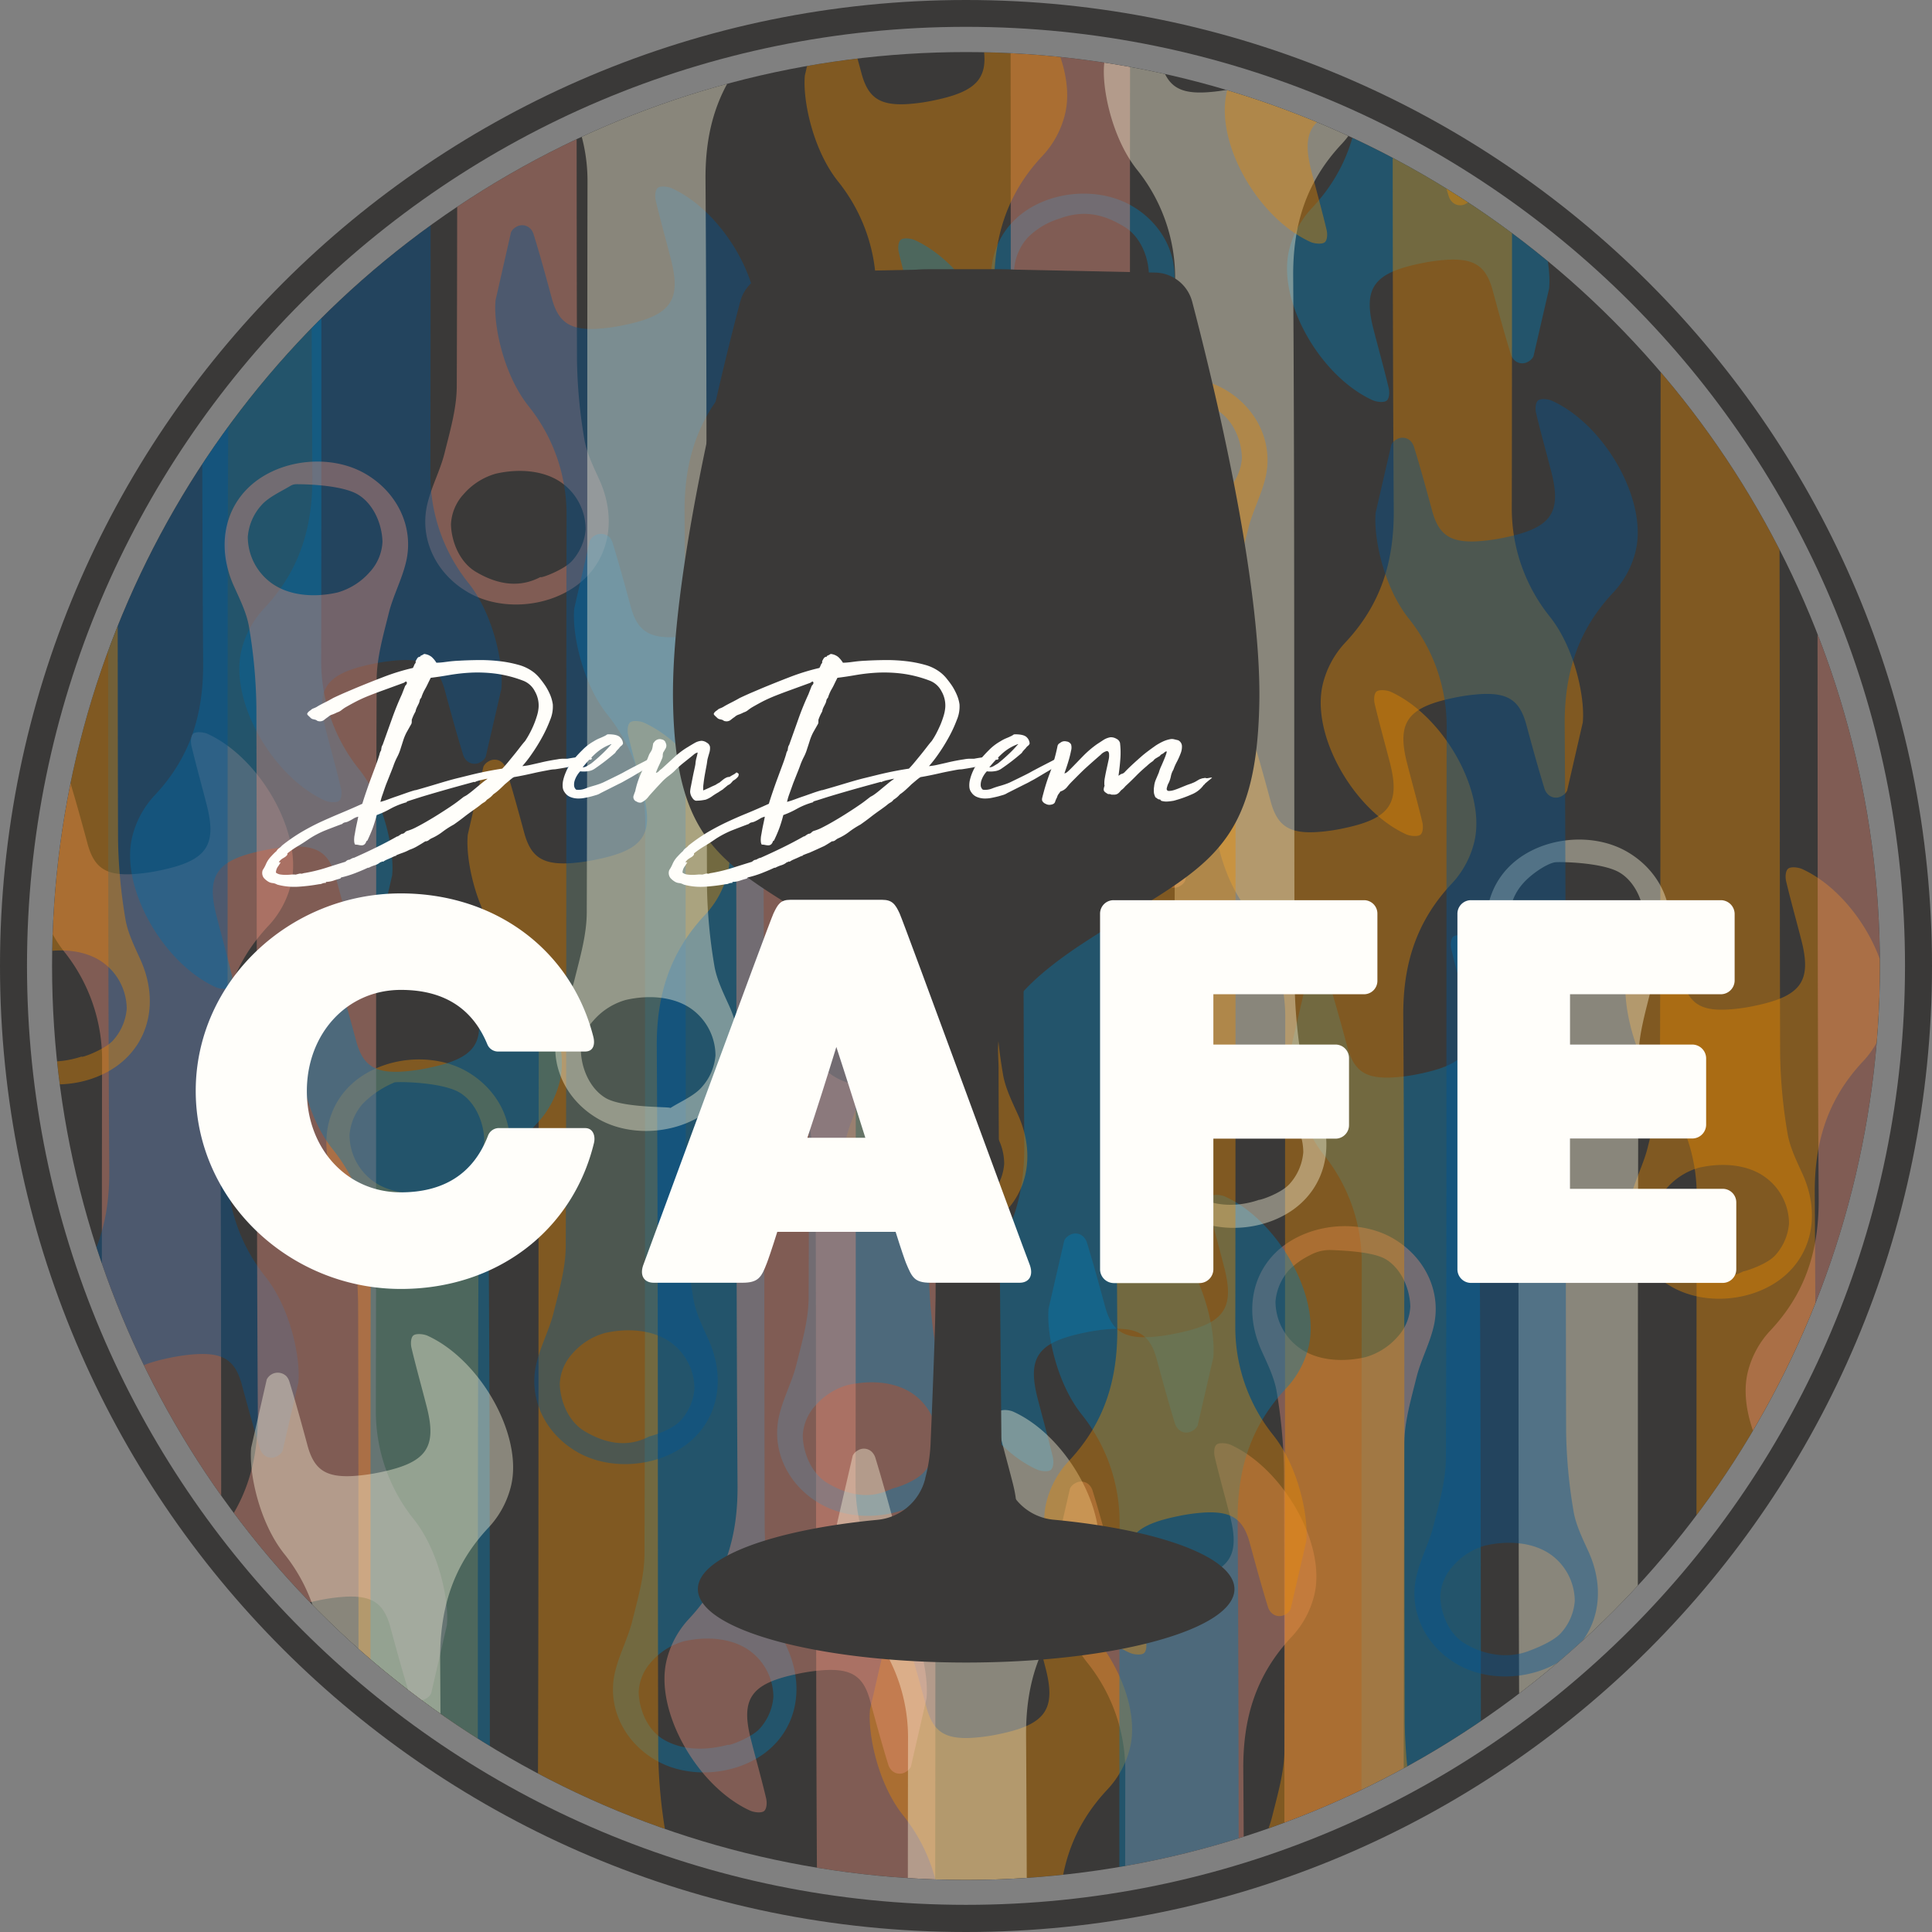 <svg id="Calque_1" data-name="Calque 1" xmlns="http://www.w3.org/2000/svg" xmlns:xlink="http://www.w3.org/1999/xlink" viewBox="0 0 460.88 460.88"><rect x="0" y="0" width="460.88" height="460.88" fill="#808080" stroke="none"/><defs><style>.cls-1{fill:none;}.cls-2{clip-path:url(#clip-path);}.cls-3{fill:#3a3938;}.cls-4{opacity:0.4;}.cls-5{fill:#e9917d;}.cls-6{fill:#007db6;}.cls-7{fill:#e98a00;}.cls-8{fill:#005695;}.cls-9{fill:#fffbde;}.cls-10{fill:#fffefa;}</style><clipPath id="clip-path"><circle class="cls-1" cx="230.44" cy="230.44" r="218.02"/></clipPath></defs><g id="Background"><g class="cls-2"><circle class="cls-3" cx="230.44" cy="230.44" r="218.02"/><g class="cls-4"><path class="cls-5" d="M11.15,185.5a2.79,2.79,0,0,1,1.2-1.25,2.71,2.71,0,0,1,3.51.5,3.64,3.64,0,0,1,.66,1.15c1.59,5.14,3,10.33,4.4,15.5,1.55,5.58,4.3,7.47,10.74,7.13a43,43,0,0,0,6.6-.91c11-2.29,13.55-5.86,11.06-15.59-1.2-4.71-2.53-9.4-3.65-14.12-.22-1-.15-2.48.5-2.95s2.41-.32,3.36.11c12.51,5.71,22.74,23.62,19.93,35.68a22.22,22.22,0,0,1-5.26,9.93c-8.77,9.26-11.78,19.7-11.7,31.69.38,56.18.18,112.37.35,168.55a122.54,122.54,0,0,0,1.74,18.9c.54,3.37,2.18,6.63,3.62,9.84,4.4,9.76,2.14,19.85-5.86,25.46-7.15,5-17.63,5.67-25.11,1.55-8-4.42-12.21-13.1-10-21.63,1-4,3-7.75,4-11.72,1.31-5.3,2.91-10.69,2.93-16.05.2-58.3.06-116.6.18-174.9a41.22,41.22,0,0,0-9.16-25.51c-5.93-7.54-8.35-19.35-7.77-25.16Zm33,287.26v1.13c2.55-1.62,5.65-2.87,7.5-5a12.76,12.76,0,0,0,3.25-7.55,13.69,13.69,0,0,0-5.71-11.07c-4.27-3.05-10.35-3.43-15.73-2.18A15.9,15.9,0,0,0,25.83,453a11.48,11.48,0,0,0-3.06,7.26c.12,4.3,2.16,9,5.82,11.24C32.76,474,38.34,475.83,44.14,472.76Z"/></g><g class="cls-4"><path class="cls-5" d="M255.24,355.11a2.77,2.77,0,0,1,1.21-1.25,2.71,2.71,0,0,1,3.5.49,3.4,3.4,0,0,1,.66,1.16c1.59,5.14,3,10.33,4.4,15.5,1.55,5.57,4.31,7.47,10.74,7.13a44.23,44.23,0,0,0,6.6-.92c11-2.28,13.55-5.85,11.07-15.58-1.21-4.71-2.54-9.4-3.65-14.12-.23-1-.16-2.48.49-2.95s2.41-.33,3.36.11c12.51,5.7,22.74,23.61,19.94,35.68a22.24,22.24,0,0,1-5.27,9.93c-8.77,9.25-11.78,19.69-11.7,31.69.38,56.18.18,112.36.35,168.55a122.66,122.66,0,0,0,1.74,18.9c.54,3.36,2.18,6.63,3.62,9.84,4.4,9.76,2.15,19.85-5.86,25.46-7.15,5-17.63,5.66-25.11,1.55-8-4.42-12.2-13.1-10-21.63,1-4,3-7.75,4-11.73,1.31-5.29,2.91-10.69,2.93-16,.2-58.3.07-116.6.18-174.9a41.14,41.14,0,0,0-9.16-25.51c-5.93-7.55-8.35-19.36-7.77-25.16Zm33,287.26v1.13c2.55-1.63,5.65-2.87,7.5-5A12.78,12.78,0,0,0,299,631a13.7,13.7,0,0,0-5.7-11.07c-4.28-3.06-10.36-3.43-15.74-2.18a16,16,0,0,0-7.63,4.83,11.5,11.5,0,0,0-3.06,7.27c.12,4.29,2.16,9,5.82,11.24C276.85,643.56,282.43,645.44,288.23,642.37Z"/></g><g class="cls-4"><path class="cls-6" d="M365.81,85a2.85,2.85,0,0,1-1.21,1.24,2.7,2.7,0,0,1-3.5-.49,3.61,3.61,0,0,1-.67-1.16c-1.58-5.14-3-10.32-4.4-15.5-1.55-5.57-4.3-7.47-10.74-7.13a44.6,44.6,0,0,0-6.6.92c-11,2.28-13.55,5.85-11.06,15.59,1.2,4.7,2.53,9.39,3.65,14.11.23,1,.16,2.48-.5,3s-2.4.32-3.36-.12c-12.51-5.7-22.73-23.61-19.93-35.68a22.14,22.14,0,0,1,5.27-9.93c8.76-9.25,11.77-19.69,11.69-31.69-.37-56.18-.18-112.36-.34-168.54a122.68,122.68,0,0,0-1.75-18.91c-.53-3.36-2.17-6.63-3.62-9.83-4.4-9.77-2.14-19.86,5.86-25.47,7.16-5,17.63-5.66,25.12-1.55,8,4.42,12.2,13.1,10,21.63-1,4-3,7.75-4,11.73-1.31,5.29-2.91,10.69-2.93,16.05-.2,58.29-.07,116.59-.18,174.89a41.12,41.12,0,0,0,9.15,25.51c5.93,7.55,8.35,19.36,7.78,25.16Zm-33-287.27v-1.13c-2.56,1.63-5.65,2.87-7.51,5a12.85,12.85,0,0,0-3.25,7.55,13.74,13.74,0,0,0,5.71,11.07c4.28,3.06,10.35,3.43,15.74,2.19a16.1,16.1,0,0,0,7.63-4.84,11.44,11.44,0,0,0,3.05-7.27c-.11-4.29-2.15-9-5.81-11.23C344.19-203.48,338.61-205.36,332.82-202.29Z"/></g><g class="cls-4"><path class="cls-5" d="M95.94-149.61a2.68,2.68,0,0,1,1.2-1.24,2.7,2.7,0,0,1,3.51.49,3.84,3.84,0,0,1,.66,1.15c1.58,5.14,3,10.33,4.4,15.5,1.55,5.58,4.3,7.47,10.74,7.13a43.29,43.29,0,0,0,6.6-.91c11-2.29,13.55-5.86,11.06-15.59-1.2-4.71-2.53-9.4-3.65-14.12-.23-1-.15-2.48.5-3s2.41-.32,3.36.11c12.51,5.71,22.73,23.62,19.93,35.68a22.14,22.14,0,0,1-5.27,9.93c-8.76,9.26-11.77,19.7-11.69,31.69.37,56.18.18,112.37.35,168.55a121.31,121.31,0,0,0,1.74,18.9c.54,3.37,2.17,6.63,3.62,9.84,4.4,9.77,2.14,19.85-5.86,25.46-7.16,5-17.63,5.67-25.11,1.55-8-4.42-12.21-13.09-10-21.63,1-4,3-7.75,4-11.72,1.31-5.3,2.91-10.69,2.93-16,.21-58.3.07-116.6.18-174.9a41.17,41.17,0,0,0-9.15-25.51c-5.93-7.54-8.35-19.35-7.78-25.16Zm33,287.26c0,.38,5.66-1.74,7.52-3.85a12.76,12.76,0,0,0,3.25-7.54A13.72,13.72,0,0,0,134,115.18c-4.27-3.05-10.35-3.42-15.73-2.18a15.86,15.86,0,0,0-7.63,4.84,11.37,11.37,0,0,0-3.06,7.26c.12,4.3,2.16,9,5.82,11.24C117.55,138.84,123.13,140.72,128.92,137.65Z"/></g><g class="cls-4"><path class="cls-7" d="M391.55,217.8a2.82,2.82,0,0,1,1.21-1.25,2.7,2.7,0,0,1,3.5.5,3.46,3.46,0,0,1,.67,1.15c1.58,5.14,3,10.33,4.4,15.5,1.55,5.58,4.3,7.47,10.74,7.13a43.29,43.29,0,0,0,6.6-.91c11-2.29,13.55-5.86,11.06-15.59-1.2-4.71-2.53-9.4-3.65-14.12-.23-1-.16-2.48.5-3s2.4-.32,3.35.11c12.52,5.71,22.74,23.62,19.94,35.68A22.24,22.24,0,0,1,444.6,253c-8.77,9.26-11.77,19.7-11.69,31.69.37,56.18.17,112.37.34,168.55a122.56,122.56,0,0,0,1.75,18.9c.53,3.37,2.17,6.63,3.62,9.84,4.39,9.76,2.14,19.85-5.86,25.46-7.16,5-17.63,5.67-25.12,1.55-8-4.42-12.2-13.1-10-21.63,1-4,3-7.75,4-11.72,1.31-5.3,2.91-10.69,2.93-16.05.2-58.3.07-116.6.18-174.9a41.16,41.16,0,0,0-9.16-25.51c-5.93-7.54-8.35-19.36-7.77-25.16Zm33,287.26v1.13c2.55-1.62,5.65-2.87,7.51-5a12.85,12.85,0,0,0,3.25-7.55,13.74,13.74,0,0,0-5.71-11.07c-4.28-3-10.35-3.43-15.74-2.18a16,16,0,0,0-7.63,4.84,11.39,11.39,0,0,0-3.05,7.26c.11,4.3,2.15,9,5.81,11.24C413.17,506.25,418.75,508.13,424.54,505.06Z"/></g><g class="cls-4"><path class="cls-6" d="M311.69,234a2.94,2.94,0,0,1,4.71-.75,3.61,3.61,0,0,1,.66,1.15c1.58,5.14,3,10.33,4.4,15.5,1.55,5.58,4.3,7.47,10.74,7.13a43.29,43.29,0,0,0,6.6-.91c11-2.29,13.55-5.86,11.06-15.59-1.2-4.71-2.53-9.4-3.65-14.12-.23-1-.15-2.48.5-3s2.41-.32,3.36.11c12.51,5.7,22.73,23.62,19.93,35.68a22.14,22.14,0,0,1-5.27,9.93C356,278.39,353,288.83,353,300.82c.37,56.18.18,112.37.35,168.55a121.31,121.31,0,0,0,1.74,18.9c.54,3.37,2.18,6.63,3.62,9.84,4.4,9.76,2.14,19.85-5.86,25.46-7.16,5-17.63,5.66-25.11,1.55-8-4.42-12.21-13.1-10-21.63,1-4,3-7.75,4-11.72,1.31-5.3,2.91-10.69,2.93-16,.21-58.3.07-116.6.18-174.9a41.15,41.15,0,0,0-9.15-25.51c-5.93-7.54-8.35-19.36-7.78-25.16Zm33,287.26v1.13c2.56-1.62,5.65-2.87,7.51-5a12.78,12.78,0,0,0,3.25-7.55,13.71,13.71,0,0,0-5.71-11.07c-4.27-3.05-10.35-3.43-15.73-2.18a15.86,15.86,0,0,0-7.63,4.84,11.35,11.35,0,0,0-3.06,7.26c.12,4.3,2.16,9,5.82,11.24C333.3,522.4,338.88,524.28,344.67,521.21Z"/></g><g class="cls-4"><path class="cls-6" d="M140.72,128.94a3,3,0,0,1,4.71-.75,3.77,3.77,0,0,1,.66,1.16c1.58,5.14,3,10.32,4.4,15.49,1.55,5.58,4.3,7.48,10.74,7.14a44.6,44.6,0,0,0,6.6-.92c11-2.28,13.55-5.85,11.06-15.59-1.2-4.71-2.53-9.39-3.65-14.12-.23-.95-.15-2.47.5-2.95s2.41-.32,3.36.11c12.51,5.71,22.73,23.62,19.93,35.69a22.16,22.16,0,0,1-5.27,9.92c-8.76,9.26-11.77,19.7-11.69,31.7.37,56.18.18,112.36.35,168.54a121.55,121.55,0,0,0,1.74,18.91c.54,3.36,2.17,6.63,3.62,9.83,4.4,9.77,2.14,19.85-5.86,25.47-7.16,5-17.63,5.66-25.11,1.54-8-4.41-12.21-13.09-10-21.62,1-4,3-7.75,4-11.73,1.31-5.29,2.91-10.69,2.93-16.05.21-58.3.07-116.6.18-174.9a41.12,41.12,0,0,0-9.15-25.5c-5.93-7.55-8.35-19.36-7.78-25.17Zm33,287.27c0,.37,5.66-1.75,7.52-3.86a12.73,12.73,0,0,0,3.25-7.54,13.71,13.71,0,0,0-5.71-11.07c-4.28-3.06-10.35-3.43-15.73-2.19a15.93,15.93,0,0,0-7.63,4.84,11.39,11.39,0,0,0-3.06,7.26c.11,4.3,2.15,9,5.82,11.24C162.33,417.4,167.79,417.77,173.7,416.21Z"/></g><g class="cls-4"><path class="cls-8" d="M115.87,180.53a2.78,2.78,0,0,1-1.2,1.24,2.71,2.71,0,0,1-3.51-.49,3.57,3.57,0,0,1-.66-1.16c-1.59-5.13-3-10.32-4.4-15.49-1.55-5.58-4.3-7.48-10.74-7.14a44.23,44.23,0,0,0-6.6.92c-11,2.28-13.55,5.86-11.06,15.59,1.2,4.71,2.53,9.39,3.65,14.12.22,1,.15,2.47-.5,2.95s-2.41.32-3.36-.11C65,185.25,54.75,167.34,57.56,155.27a22.24,22.24,0,0,1,5.26-9.92c8.77-9.26,11.78-19.7,11.7-31.69-.38-56.19-.18-112.37-.35-168.55a122.54,122.54,0,0,0-1.74-18.9c-.54-3.37-2.18-6.64-3.62-9.84-4.4-9.77-2.14-19.85,5.86-25.46,7.15-5,17.63-5.67,25.11-1.55,8,4.41,12.21,13.09,10,21.63-1,4-3,7.74-4,11.72-1.31,5.29-2.91,10.69-2.93,16.05-.2,58.3-.06,116.6-.18,174.9a41.18,41.18,0,0,0,9.16,25.51c5.93,7.54,8.35,19.35,7.77,25.16Zm-33-287.27v-1.12c-2.55,1.62-5.65,2.87-7.5,5a12.73,12.73,0,0,0-3.25,7.54,13.67,13.67,0,0,0,5.71,11.07c4.27,3.06,10.35,3.43,15.73,2.19a16,16,0,0,0,7.63-4.84,11.5,11.5,0,0,0,3.06-7.26c-.12-4.3-2.16-9-5.82-11.24C94.26-107.93,88.68-109.8,82.88-106.74Z"/></g><g class="cls-4"><path class="cls-7" d="M127.13,546.59a2.79,2.79,0,0,1-1.2,1.25,2.71,2.71,0,0,1-3.51-.5,3.43,3.43,0,0,1-.66-1.15c-1.59-5.14-3-10.33-4.4-15.5-1.55-5.58-4.3-7.47-10.74-7.13a43,43,0,0,0-6.6.91c-11,2.29-13.55,5.86-11.06,15.59,1.2,4.71,2.53,9.4,3.65,14.12.22,1,.15,2.48-.5,3s-2.41.32-3.36-.11C76.24,551.32,66,533.4,68.82,521.34a22.22,22.22,0,0,1,5.26-9.93c8.77-9.26,11.78-19.7,11.7-31.69-.38-56.18-.18-112.37-.35-168.55a122.54,122.54,0,0,0-1.74-18.9c-.54-3.37-2.18-6.63-3.62-9.84-4.4-9.76-2.14-19.85,5.86-25.46,7.15-5,17.63-5.66,25.11-1.55,8,4.42,12.21,13.1,10,21.63-1,4-3,7.75-4,11.72-1.31,5.3-2.91,10.7-2.92,16.05-.21,58.3-.07,116.6-.19,174.9a41.22,41.22,0,0,0,9.16,25.51c5.93,7.54,8.35,19.36,7.77,25.16Zm-33-288.39a23.34,23.34,0,0,0-7.5,5,12.78,12.78,0,0,0-3.25,7.55,13.69,13.69,0,0,0,5.71,11.07c4.27,3.05,10.35,3.43,15.73,2.18a15.9,15.9,0,0,0,7.63-4.84,11.4,11.4,0,0,0,3.06-7.26c-.12-4.3-2.16-9-5.82-11.24C105.52,258.14,95.17,258,94.13,258.2Z"/></g><g class="cls-4"><path class="cls-6" d="M89.81,225a2.94,2.94,0,0,1-4.71.76,3.57,3.57,0,0,1-.66-1.16c-1.58-5.14-3-10.33-4.4-15.5-1.55-5.57-4.3-7.47-10.74-7.13a44.41,44.41,0,0,0-6.6.92c-11,2.28-13.55,5.85-11.06,15.58,1.2,4.71,2.53,9.4,3.65,14.12.22,1,.15,2.48-.5,3s-2.41.33-3.36-.11c-12.51-5.7-22.73-23.61-19.93-35.68a22.22,22.22,0,0,1,5.26-9.93c8.77-9.25,11.78-19.69,11.7-31.69-.37-56.18-.18-112.36-.35-168.55a122.66,122.66,0,0,0-1.74-18.9c-.54-3.36-2.18-6.63-3.62-9.84-4.4-9.76-2.14-19.85,5.86-25.46,7.16-5,17.63-5.66,25.11-1.55,8,4.42,12.21,13.1,10,21.63-1,4-3,7.75-4,11.73-1.3,5.29-2.9,10.69-2.92,16-.21,58.3-.07,116.6-.18,174.9a41.12,41.12,0,0,0,9.15,25.51c5.93,7.55,8.35,19.36,7.78,25.16Zm-33-287.26v-1.13c-2.56,1.63-5.65,2.87-7.51,5a12.78,12.78,0,0,0-3.25,7.55,13.71,13.71,0,0,0,5.71,11.07C56-36.78,62.12-36.41,67.5-37.66a16,16,0,0,0,7.63-4.83,11.4,11.4,0,0,0,3.06-7.27C78.07-54,76-58.8,72.37-61,68.2-63.5,62.62-65.38,56.83-62.31Z"/></g><g class="cls-4"><path class="cls-6" d="M285.69,340.06a2.8,2.8,0,0,1-1.21,1.24,2.7,2.7,0,0,1-3.5-.49,3.61,3.61,0,0,1-.67-1.16c-1.58-5.14-3-10.32-4.39-15.5-1.55-5.57-4.31-7.47-10.74-7.13a44.23,44.23,0,0,0-6.6.92c-11,2.28-13.55,5.85-11.07,15.59,1.21,4.71,2.54,9.39,3.65,14.12.23,1,.16,2.47-.49,3s-2.41.32-3.36-.12c-12.51-5.7-22.74-23.61-19.94-35.68a22.3,22.3,0,0,1,5.27-9.93c8.77-9.25,11.78-19.69,11.7-31.69C244,217,244.16,160.82,244,104.64a124,124,0,0,0-1.74-18.91c-.54-3.36-2.18-6.63-3.62-9.83-4.4-9.77-2.15-19.85,5.86-25.47,7.15-5,17.63-5.66,25.11-1.54,8,4.41,12.2,13.09,10,21.62-1,4-3,7.75-4,11.73-1.31,5.29-2.91,10.69-2.93,16.05-.2,58.3-.07,116.6-.18,174.9a41.13,41.13,0,0,0,9.16,25.5c5.93,7.55,8.35,19.36,7.77,25.16ZM252.64,52.18a18.17,18.17,0,0,0-7.45,4.47,12.81,12.81,0,0,0-3.26,7.54,13.74,13.74,0,0,0,5.71,11.07c4.28,3.06,10.36,3.43,15.74,2.19A16,16,0,0,0,271,72.61a11.5,11.5,0,0,0,3.06-7.27c-.12-4.29-2.16-9-5.82-11.23C264.08,51.6,259.2,49.7,252.64,52.18Z"/></g><g class="cls-4"><path class="cls-8" d="M67.42,346.06a2.79,2.79,0,0,1-1.2,1.25,2.72,2.72,0,0,1-3.51-.49,3.57,3.57,0,0,1-.66-1.16c-1.59-5.14-3-10.33-4.4-15.5-1.55-5.57-4.3-7.47-10.74-7.13a44.23,44.23,0,0,0-6.6.92c-11,2.28-13.55,5.85-11.06,15.58,1.2,4.71,2.53,9.4,3.65,14.12.22,1,.15,2.48-.5,3s-2.41.32-3.36-.12c-12.51-5.7-22.74-23.61-19.93-35.68a22.22,22.22,0,0,1,5.26-9.93c8.77-9.25,11.78-19.69,11.7-31.69-.38-56.18-.18-112.36-.35-168.55A122.66,122.66,0,0,0,24,91.74c-.54-3.36-2.18-6.63-3.62-9.83-4.4-9.77-2.14-19.86,5.86-25.47,7.15-5,17.63-5.66,25.11-1.55,8,4.42,12.21,13.1,10,21.63-1,4-3,7.75-4,11.73-1.31,5.29-2.91,10.69-2.93,16-.2,58.3-.06,116.6-.18,174.9a41.2,41.2,0,0,0,9.16,25.51c5.93,7.55,8.35,19.36,7.77,25.16ZM34.43,58.8V57.67c-2.55,1.63-5.65,2.87-7.5,5a12.78,12.78,0,0,0-3.25,7.55,13.69,13.69,0,0,0,5.71,11.07c4.27,3.06,10.35,3.43,15.73,2.18a16,16,0,0,0,7.63-4.83,11.5,11.5,0,0,0,3.06-7.27c-.12-4.29-2.16-9-5.82-11.24C45.81,57.61,40.23,55.73,34.43,58.8Z"/></g><g class="cls-4"><path class="cls-5" d="M475.24,352.79A2.82,2.82,0,0,1,474,354a2.7,2.7,0,0,1-3.5-.5,3.46,3.46,0,0,1-.67-1.15c-1.58-5.14-3-10.33-4.4-15.5-1.55-5.57-4.3-7.47-10.74-7.13a45.94,45.94,0,0,0-6.6.91c-11,2.29-13.55,5.86-11.06,15.59,1.2,4.71,2.53,9.4,3.65,14.12.23,1,.16,2.48-.5,2.95s-2.4.33-3.36-.11c-12.51-5.7-22.73-23.61-19.93-35.68a22.24,22.24,0,0,1,5.27-9.93c8.76-9.25,11.77-19.69,11.69-31.69-.37-56.18-.17-112.36-.34-168.55a122.67,122.67,0,0,0-1.75-18.9c-.53-3.36-2.17-6.63-3.62-9.84-4.4-9.76-2.14-19.85,5.86-25.46,7.16-5,17.63-5.66,25.12-1.55,8,4.42,12.2,13.1,10,21.63-1,4-3,7.75-4,11.73-1.31,5.29-2.91,10.69-2.93,16-.2,58.3-.07,116.6-.18,174.9a41.14,41.14,0,0,0,9.16,25.51c5.93,7.55,8.34,19.36,7.77,25.16Zm-33-287.26V64.4c-2.55,1.63-5.65,2.87-7.51,5a12.85,12.85,0,0,0-3.25,7.55A13.74,13.74,0,0,0,437.19,88c4.28,3.06,10.35,3.43,15.74,2.18a16,16,0,0,0,7.63-4.83,11.44,11.44,0,0,0,3.05-7.27c-.11-4.29-2.15-9-5.81-11.24C453.62,64.34,448,62.46,442.25,65.53Z"/></g><g class="cls-4"><path class="cls-5" d="M348,586.36a2.82,2.82,0,0,1-1.21,1.25,2.7,2.7,0,0,1-3.5-.5,3.46,3.46,0,0,1-.67-1.15c-1.58-5.14-3-10.33-4.4-15.5-1.54-5.57-4.3-7.47-10.74-7.13a45.62,45.62,0,0,0-6.59.91c-11,2.29-13.56,5.86-11.07,15.59,1.21,4.71,2.53,9.4,3.65,14.12.23,1,.16,2.48-.5,2.95s-2.4.33-3.35-.11c-12.52-5.7-22.74-23.61-19.94-35.68a22.24,22.24,0,0,1,5.27-9.93c8.77-9.25,11.78-19.69,11.7-31.69-.38-56.18-.18-112.36-.35-168.55a123.91,123.91,0,0,0-1.74-18.9c-.54-3.36-2.18-6.63-3.62-9.84-4.4-9.76-2.15-19.85,5.86-25.46,7.15-5,17.63-5.66,25.11-1.55,8,4.42,12.2,13.1,10,21.63-1,4-3,7.75-4,11.73-1.31,5.29-2.91,10.69-2.93,16-.2,58.3-.07,116.6-.18,174.9A41.14,41.14,0,0,0,344,545c5.93,7.55,8.35,19.36,7.77,25.16ZM317.71,298.2a9.81,9.81,0,0,0-5.19,1.22,18.66,18.66,0,0,0-5,3.53,12.91,12.91,0,0,0-3.25,7.55A13.74,13.74,0,0,0,310,321.57c4.28,3.06,10.36,3.43,15.74,2.18a16,16,0,0,0,7.63-4.83,11.5,11.5,0,0,0,3.06-7.27c-.12-4.29-2.16-9-5.82-11.24C327.69,298.68,321.34,298.36,317.71,298.2Z"/></g><g class="cls-4"><path class="cls-5" d="M236.28,521.07a2.79,2.79,0,0,1-1.2,1.25,2.71,2.71,0,0,1-3.51-.5,3.43,3.43,0,0,1-.66-1.15c-1.59-5.14-3-10.33-4.4-15.5-1.55-5.58-4.3-7.47-10.74-7.13a43,43,0,0,0-6.6.91c-11,2.29-13.55,5.86-11.06,15.59,1.2,4.71,2.53,9.4,3.65,14.12.22,1,.15,2.48-.5,3s-2.41.32-3.36-.11c-12.51-5.7-22.74-23.62-19.93-35.68a22.22,22.22,0,0,1,5.26-9.93c8.77-9.26,11.78-19.7,11.7-31.69-.38-56.18-.18-112.37-.35-168.55a122.54,122.54,0,0,0-1.74-18.9c-.54-3.37-2.18-6.63-3.62-9.84-4.4-9.76-2.14-19.85,5.86-25.46,7.15-5,17.63-5.66,25.11-1.55,8,4.42,12.21,13.1,10,21.63-1,4-3,7.75-4,11.72-1.31,5.3-2.91,10.69-2.92,16.05-.21,58.3-.07,116.6-.19,174.9a41.22,41.22,0,0,0,9.16,25.51c5.93,7.54,8.35,19.36,7.77,25.16Zm-33-287.26v-1.13c-2.55,1.62-5.65,2.87-7.5,5a12.78,12.78,0,0,0-3.25,7.55,13.69,13.69,0,0,0,5.71,11.07c4.27,3.05,10.35,3.43,15.73,2.18a15.9,15.9,0,0,0,7.63-4.84,11.45,11.45,0,0,0,3.06-7.26c-.12-4.3-2.16-9-5.82-11.24C214.67,232.62,209.09,230.74,203.29,233.81Z"/></g><g class="cls-4"><path class="cls-5" d="M282.73,210.09a2.82,2.82,0,0,1-1.21,1.25,2.71,2.71,0,0,1-3.5-.49,3.61,3.61,0,0,1-.67-1.16c-1.58-5.14-3-10.33-4.4-15.5-1.55-5.57-4.3-7.47-10.74-7.13a45.94,45.94,0,0,0-6.6.91c-11,2.29-13.55,5.86-11.06,15.59,1.2,4.71,2.53,9.4,3.65,14.12.23,1,.16,2.48-.5,2.95s-2.4.33-3.36-.11c-12.51-5.7-22.73-23.61-19.93-35.68a22.14,22.14,0,0,1,5.27-9.93c8.76-9.25,11.77-19.69,11.69-31.69C241,87,241.19,30.86,241-25.33a122.67,122.67,0,0,0-1.75-18.9c-.53-3.36-2.17-6.63-3.62-9.84-4.4-9.76-2.14-19.85,5.86-25.46,7.16-5,17.63-5.66,25.12-1.55,8,4.42,12.2,13.1,10,21.63-1,4-3,7.75-4,11.73-1.31,5.29-2.91,10.69-2.93,16-.2,58.3-.07,116.6-.18,174.9a41.12,41.12,0,0,0,9.15,25.51c5.94,7.55,8.35,19.36,7.78,25.16Zm-33-287.26V-78.3c-2.55,1.63-5.65,2.87-7.51,5A12.85,12.85,0,0,0,239-65.77a13.74,13.74,0,0,0,5.71,11.07c4.28,3.06,10.35,3.43,15.74,2.18a16,16,0,0,0,7.63-4.83,11.44,11.44,0,0,0,3.05-7.27c-.11-4.29-2.15-9-5.81-11.24C261.11-78.36,255.53-80.24,249.74-77.17Z"/></g><g class="cls-4"><path class="cls-7" d="M-13.54-35.22a2.8,2.8,0,0,1,1.21-1.24,2.7,2.7,0,0,1,3.5.49,3.61,3.61,0,0,1,.67,1.16c1.58,5.14,3,10.32,4.39,15.5C-2.22-13.74.54-11.84,7-12.18a44.23,44.23,0,0,0,6.6-.92c11-2.28,13.55-5.85,11.07-15.59C23.43-33.4,22.1-38.08,21-42.81c-.23-.95-.16-2.47.49-2.95s2.41-.32,3.36.12C37.35-39.94,47.58-22,44.78-10A22.3,22.3,0,0,1,39.51,0c-8.77,9.25-11.78,19.69-11.7,31.69.38,56.18.18,112.36.35,168.54a123.92,123.92,0,0,0,1.74,18.91c.54,3.36,2.18,6.63,3.62,9.83,4.4,9.77,2.15,19.85-5.86,25.47-7.15,5-17.63,5.66-25.11,1.54-8-4.41-12.2-13.09-10-21.62,1-4,3-7.75,4-11.73,1.31-5.29,2.91-10.69,2.93-16,.2-58.3.07-116.6.18-174.9A41.13,41.13,0,0,0-9.54,6.15C-15.47-1.4-17.89-13.21-17.31-19Zm33,287.27c0,.37,5.66-1.75,7.51-3.86a12.81,12.81,0,0,0,3.26-7.54,13.74,13.74,0,0,0-5.71-11.07c-4.28-3.06-10.36-3.43-15.74-2.19a16.05,16.05,0,0,0-7.63,4.84,11.5,11.5,0,0,0-3.06,7.27c.12,4.29,2.16,9,5.82,11.23C8.07,253.24,13,254.12,19.45,252.05Z"/></g><g class="cls-4"><path class="cls-7" d="M211.28,391.54a2.82,2.82,0,0,1,1.21-1.25,2.7,2.7,0,0,1,3.5.5,3.46,3.46,0,0,1,.67,1.15c1.58,5.14,3,10.33,4.39,15.5,1.55,5.58,4.31,7.47,10.74,7.13a44.22,44.22,0,0,0,6.6-.91c11-2.29,13.55-5.86,11.07-15.59-1.21-4.71-2.54-9.4-3.65-14.12-.23-1-.16-2.48.49-2.95s2.41-.32,3.36.11c12.51,5.7,22.74,23.61,19.94,35.68a22.24,22.24,0,0,1-5.27,9.93c-8.77,9.26-11.78,19.69-11.7,31.69.38,56.18.18,112.36.35,168.55a122.66,122.66,0,0,0,1.74,18.9c.54,3.37,2.18,6.63,3.62,9.84,4.4,9.76,2.15,19.85-5.86,25.46-7.15,5-17.63,5.66-25.11,1.55-8-4.42-12.2-13.1-10-21.63,1-4,3-7.75,4-11.72,1.31-5.3,2.91-10.7,2.93-16.05.2-58.3.07-116.6.18-174.9a41.14,41.14,0,0,0-9.16-25.51c-5.93-7.55-8.35-19.36-7.77-25.16Zm33,287.26v1.13c2.55-1.62,5.65-2.87,7.5-5A12.78,12.78,0,0,0,255,667.4a13.7,13.7,0,0,0-5.7-11.07c-4.28-3.05-10.36-3.43-15.74-2.18A15.9,15.9,0,0,0,226,659a11.45,11.45,0,0,0-3.06,7.26c.12,4.3,2.16,9,5.82,11.24C232.89,680,238.48,681.87,244.27,678.8Z"/></g><g class="cls-4"><path class="cls-7" d="M293.4,175.47a2.77,2.77,0,0,1,1.21-1.25,2.7,2.7,0,0,1,3.5.5,3.27,3.27,0,0,1,.66,1.15c1.59,5.14,3,10.33,4.4,15.5,1.55,5.58,4.31,7.47,10.74,7.13a43,43,0,0,0,6.6-.91c11-2.29,13.55-5.86,11.07-15.59-1.21-4.71-2.54-9.4-3.65-14.12-.23-1-.16-2.48.49-2.95s2.41-.32,3.36.11c12.51,5.7,22.74,23.62,19.94,35.68a22.24,22.24,0,0,1-5.27,9.93c-8.77,9.26-11.78,19.7-11.7,31.69.38,56.18.18,112.37.35,168.55a122.54,122.54,0,0,0,1.74,18.9c.54,3.37,2.18,6.63,3.62,9.84,4.4,9.76,2.15,19.85-5.86,25.46-7.15,5-17.63,5.66-25.11,1.55-8-4.42-12.2-13.1-10-21.63,1-4,3-7.75,4-11.72,1.31-5.3,2.91-10.69,2.93-16.05.2-58.3.07-116.6.18-174.9a41.16,41.16,0,0,0-9.16-25.51c-5.93-7.54-8.35-19.36-7.77-25.16Zm33,287.26v1.13c2.55-1.62,5.65-2.87,7.5-5a12.78,12.78,0,0,0,3.25-7.55,13.7,13.7,0,0,0-5.7-11.07c-4.28-3.05-10.36-3.43-15.74-2.18a15.9,15.9,0,0,0-7.63,4.84,11.45,11.45,0,0,0-3.06,7.26c.12,4.3,2.16,9,5.82,11.24C315,463.92,320.59,465.8,326.39,462.73Z"/></g><g class="cls-4"><path class="cls-7" d="M195.8,1.81A2.79,2.79,0,0,1,197,.56a2.71,2.71,0,0,1,3.51.49,3.57,3.57,0,0,1,.66,1.16c1.59,5.14,3,10.32,4.4,15.5,1.55,5.57,4.3,7.47,10.74,7.13a44.23,44.23,0,0,0,6.6-.92c11-2.28,13.55-5.85,11.06-15.59-1.2-4.7-2.53-9.39-3.65-14.11-.22-1-.15-2.48.5-3s2.41-.32,3.36.12c12.51,5.7,22.74,23.61,19.93,35.68A22.22,22.22,0,0,1,248.85,37c-8.77,9.25-11.78,19.69-11.7,31.69.38,56.18.18,112.36.35,168.54a122.67,122.67,0,0,0,1.74,18.91c.54,3.36,2.18,6.63,3.62,9.83,4.4,9.77,2.14,19.86-5.86,25.47-7.15,5-17.63,5.66-25.11,1.55-8-4.42-12.21-13.1-10-21.63,1-4,3-7.75,4-11.73,1.31-5.29,2.91-10.69,2.92-16.05.21-58.29.07-116.59.19-174.89a41.2,41.2,0,0,0-9.16-25.51C193.87,35.62,191.45,23.81,192,18Zm33,287.26v1.13c2.55-1.63,5.65-2.87,7.5-5a12.78,12.78,0,0,0,3.25-7.55,13.69,13.69,0,0,0-5.71-11.07c-4.27-3.06-10.35-3.43-15.73-2.19a16.05,16.05,0,0,0-7.63,4.84,11.5,11.5,0,0,0-3.06,7.27c.12,4.29,2.16,9,5.82,11.23C217.41,290.26,223,292.14,228.79,289.07Z"/></g><g class="cls-4"><path class="cls-6" d="M253.88,295.92a2.8,2.8,0,0,1,1.21-1.24,2.7,2.7,0,0,1,3.5.49,3.61,3.61,0,0,1,.67,1.16c1.58,5.13,3,10.32,4.4,15.49,1.55,5.58,4.3,7.48,10.74,7.14A44.6,44.6,0,0,0,281,318c11-2.28,13.55-5.86,11.06-15.59-1.2-4.71-2.53-9.39-3.65-14.12-.23-.95-.16-2.47.5-2.95s2.4-.32,3.36.11c12.51,5.71,22.73,23.62,19.93,35.69a22.16,22.16,0,0,1-5.27,9.92c-8.76,9.26-11.77,19.7-11.69,31.7.37,56.18.18,112.36.34,168.54a122.56,122.56,0,0,0,1.75,18.9c.53,3.37,2.17,6.64,3.62,9.84,4.4,9.77,2.14,19.85-5.86,25.46-7.16,5-17.63,5.67-25.12,1.55-8-4.41-12.2-13.09-10-21.62,1-4,3-7.75,4-11.73,1.31-5.29,2.91-10.69,2.93-16,.2-58.3.07-116.6.18-174.9a41.17,41.17,0,0,0-9.15-25.51c-5.93-7.54-8.35-19.35-7.78-25.16m36.76,271.07v1.13c2.55-1.63,5.65-2.88,7.51-5a12.79,12.79,0,0,0,3.25-7.54,13.74,13.74,0,0,0-5.71-11.07c-4.28-3.06-10.35-3.43-15.74-2.19a16,16,0,0,0-7.63,4.84,11.43,11.43,0,0,0-3.05,7.26c.11,4.3,2.15,9,5.81,11.24C275.5,584.38,281.08,586.25,286.87,583.19Z"/></g><g class="cls-4"><path class="cls-6" d="M179.88,67.77a3,3,0,0,1,4.71-.75,3.77,3.77,0,0,1,.66,1.16c1.58,5.13,3,10.32,4.4,15.49,1.55,5.58,4.3,7.47,10.74,7.13a43.29,43.29,0,0,0,6.6-.91C218,87.6,220.54,84,218.05,74.3c-1.2-4.71-2.53-9.39-3.65-14.12-.23-1-.15-2.48.5-3s2.41-.32,3.36.11C230.77,63.05,241,81,238.19,93a22.16,22.16,0,0,1-5.27,9.92c-8.76,9.26-11.77,19.7-11.69,31.69.37,56.18.18,112.37.35,168.55a121.31,121.31,0,0,0,1.74,18.9c.54,3.37,2.18,6.64,3.62,9.84,4.4,9.77,2.14,19.85-5.86,25.46-7.16,5-17.63,5.67-25.11,1.55-8-4.42-12.21-13.09-10-21.63,1-4,3-7.75,4-11.72,1.31-5.29,2.91-10.69,2.93-16,.21-58.3.07-116.6.18-174.9a41.17,41.17,0,0,0-9.15-25.51C178,101.59,175.53,89.78,176.1,84m36.12,271.39a6.61,6.61,0,0,1,1.22-.45c1.65-.44,5.31-1.88,6.94-3.73a12.73,12.73,0,0,0,3.25-7.54,13.7,13.7,0,0,0-5.71-11.07c-4.27-3.06-10.35-3.43-15.73-2.19a15.86,15.86,0,0,0-7.63,4.84,11.39,11.39,0,0,0-3.06,7.26c.12,4.3,2.16,9,5.82,11.24C201.33,356.13,206.66,358,212.22,355.36Z"/></g><g class="cls-4"><path class="cls-7" d="M383,16a2.8,2.8,0,0,1,1.21-1.24,2.71,2.71,0,0,1,3.51.49,3.77,3.77,0,0,1,.66,1.16c1.58,5.13,3,10.32,4.4,15.49,1.55,5.58,4.3,7.47,10.74,7.14a44.6,44.6,0,0,0,6.6-.92c11-2.29,13.55-5.86,11.06-15.59-1.2-4.71-2.53-9.39-3.65-14.12-.23-1-.16-2.48.5-2.95s2.41-.32,3.36.11c12.51,5.71,22.73,23.62,19.93,35.69A22.16,22.16,0,0,1,436,51.13c-8.76,9.26-11.77,19.7-11.69,31.69.37,56.18.18,112.37.34,168.55a122.56,122.56,0,0,0,1.75,18.9c.54,3.37,2.17,6.64,3.62,9.84,4.4,9.77,2.14,19.85-5.86,25.46-7.16,5-17.63,5.67-25.11,1.55-8-4.42-12.21-13.09-10-21.63,1-4,3-7.74,4-11.72,1.31-5.29,2.91-10.69,2.93-16,.2-58.3.07-116.6.18-174.9A41.17,41.17,0,0,0,387,57.31c-5.93-7.54-8.35-19.35-7.78-25.16Zm33,287.27c.91-.19,5.66-1.75,7.52-3.86a12.73,12.73,0,0,0,3.25-7.54A13.7,13.7,0,0,0,421,280.75c-4.28-3.06-10.35-3.43-15.73-2.19a15.86,15.86,0,0,0-7.63,4.84,11.39,11.39,0,0,0-3.06,7.26c.11,4.3,2.15,9,5.82,11.24C404.61,304.41,410.19,306.28,416,303.22Z"/></g><g class="cls-4"><path class="cls-7" d="M115.32,182.89a2.83,2.83,0,0,1,1.2-1.24,2.71,2.71,0,0,1,3.51.49,3.57,3.57,0,0,1,.66,1.16c1.59,5.14,3,10.32,4.4,15.5,1.55,5.57,4.3,7.47,10.74,7.13a44.23,44.23,0,0,0,6.6-.92c11-2.28,13.55-5.85,11.06-15.59-1.2-4.7-2.53-9.39-3.65-14.11-.22-1-.15-2.48.5-3s2.41-.32,3.36.12c12.51,5.7,22.74,23.61,19.93,35.68a22.22,22.22,0,0,1-5.26,9.93c-8.77,9.25-11.78,19.69-11.7,31.69.38,56.18.18,112.36.35,168.54a122.67,122.67,0,0,0,1.74,18.91c.54,3.36,2.18,6.63,3.62,9.83,4.4,9.77,2.14,19.86-5.86,25.47-7.15,5-17.63,5.66-25.11,1.55-8-4.42-12.21-13.1-10-21.63,1-4,3-7.75,4-11.73,1.31-5.29,2.91-10.69,2.92-16,.21-58.29.07-116.59.19-174.89a41.2,41.2,0,0,0-9.16-25.51c-5.93-7.55-8.35-19.36-7.77-25.16Zm33,287.27v1.13c2.55-1.63,5.65-2.87,7.5-5a12.78,12.78,0,0,0,3.25-7.55,13.69,13.69,0,0,0-5.71-11.07c-4.27-3.06-10.35-3.43-15.73-2.19a16.05,16.05,0,0,0-7.63,4.84,11.5,11.5,0,0,0-3.06,7.27c.12,4.29,2.16,9,5.82,11.23C136.93,471.35,142.51,473.23,148.31,470.16Z"/></g><g class="cls-4"><path class="cls-9" d="M403.86,494.1a2.74,2.74,0,0,1-1.2,1.25,2.71,2.71,0,0,1-3.51-.49,3.57,3.57,0,0,1-.66-1.16c-1.58-5.14-3-10.32-4.4-15.5-1.55-5.57-4.3-7.47-10.74-7.13a44.41,44.41,0,0,0-6.6.92c-11,2.28-13.55,5.85-11.06,15.59,1.2,4.7,2.53,9.39,3.65,14.11.22,1,.15,2.48-.5,3s-2.41.32-3.36-.12c-12.51-5.7-22.73-23.61-19.93-35.68a22.22,22.22,0,0,1,5.26-9.93c8.77-9.25,11.78-19.69,11.7-31.69-.37-56.18-.18-112.36-.35-168.54a122.67,122.67,0,0,0-1.74-18.91c-.54-3.36-2.18-6.63-3.62-9.83-4.4-9.77-2.14-19.86,5.86-25.47,7.16-5,17.63-5.66,25.11-1.55,8,4.42,12.21,13.1,10,21.63-1,4-3,7.75-4,11.73-1.3,5.29-2.9,10.69-2.92,16.05-.21,58.29-.07,116.59-.19,174.89a41.2,41.2,0,0,0,9.16,25.51c5.93,7.55,8.35,19.36,7.78,25.16Zm-33-288.39c-2.07.42-5.65,2.87-7.51,5a12.78,12.78,0,0,0-3.25,7.55,13.71,13.71,0,0,0,5.71,11.07c4.27,3.06,10.35,3.43,15.73,2.19a16.05,16.05,0,0,0,7.63-4.84,11.4,11.4,0,0,0,3.06-7.27c-.12-4.29-2.16-9-5.82-11.23C382.25,205.65,371.66,205.54,370.87,205.71Z"/></g><g class="cls-4"><path class="cls-5" d="M102.86,403.93a2.74,2.74,0,0,1-1.2,1.25,2.71,2.71,0,0,1-3.51-.49,3.57,3.57,0,0,1-.66-1.16c-1.58-5.14-3-10.32-4.4-15.5-1.55-5.57-4.3-7.47-10.74-7.13a44.41,44.41,0,0,0-6.6.92c-11,2.28-13.55,5.85-11.06,15.59,1.2,4.7,2.53,9.39,3.65,14.11.22,1,.15,2.48-.5,3s-2.41.32-3.36-.12c-12.51-5.7-22.73-23.61-19.93-35.68a22.22,22.22,0,0,1,5.26-9.93c8.77-9.25,11.78-19.69,11.7-31.69-.37-56.18-.18-112.36-.35-168.54a122.67,122.67,0,0,0-1.74-18.91c-.54-3.36-2.18-6.63-3.62-9.83-4.4-9.77-2.14-19.86,5.86-25.47,7.16-5,17.63-5.66,25.11-1.55,8,4.42,12.21,13.1,10,21.63-1,4-3,7.75-4,11.73-1.3,5.29-2.9,10.69-2.92,16-.21,58.29-.07,116.59-.19,174.89a41.2,41.2,0,0,0,9.16,25.51c5.93,7.55,8.35,19.36,7.78,25.16ZM70.63,115.51a2.76,2.76,0,0,0-1.36.4c-2.42,1.45-5.2,2.67-6.91,4.61a12.78,12.78,0,0,0-3.25,7.55,13.69,13.69,0,0,0,5.71,11.07c4.27,3.06,10.35,3.43,15.73,2.19a16.05,16.05,0,0,0,7.63-4.84,11.4,11.4,0,0,0,3.06-7.27c-.12-4.29-2.16-9-5.82-11.23S73.28,115.49,70.63,115.51Z"/></g><g class="cls-4"><path class="cls-5" d="M217.29,421.44a2.83,2.83,0,0,1-1.2,1.24,2.71,2.71,0,0,1-3.51-.49,3.57,3.57,0,0,1-.66-1.16c-1.59-5.14-3-10.32-4.4-15.5-1.55-5.57-4.3-7.47-10.74-7.13a44.23,44.23,0,0,0-6.6.92c-11,2.28-13.55,5.85-11.06,15.59,1.2,4.71,2.53,9.39,3.65,14.12.22,1,.15,2.47-.5,3s-2.41.32-3.36-.12c-12.51-5.7-22.74-23.61-19.93-35.68a22.22,22.22,0,0,1,5.26-9.93C173,377,176,366.56,175.94,354.56c-.38-56.18-.18-112.36-.35-168.54a122.67,122.67,0,0,0-1.74-18.91c-.54-3.36-2.18-6.63-3.62-9.83-4.4-9.77-2.14-19.85,5.86-25.47,7.15-5,17.63-5.66,25.11-1.55,8,4.42,12.21,13.1,10,21.63-1,4-3,7.75-4,11.73-1.31,5.29-2.91,10.69-2.92,16-.21,58.3-.07,116.6-.19,174.89a41.2,41.2,0,0,0,9.16,25.51c5.93,7.55,8.35,19.36,7.77,25.16Zm-33-287.27c0-.38-5.65,1.74-7.51,3.86a12.73,12.73,0,0,0-3.25,7.54,13.69,13.69,0,0,0,5.71,11.07c4.27,3.06,10.35,3.43,15.73,2.19a16.05,16.05,0,0,0,7.63-4.84,11.45,11.45,0,0,0,3.06-7.27c-.12-4.29-2.16-9-5.82-11.23C195.68,133,190.1,131.1,184.3,134.17Z"/></g><g class="cls-4"><path class="cls-7" d="M373.84,188.6a2.82,2.82,0,0,1-1.21,1.25,2.7,2.7,0,0,1-3.5-.5,3.46,3.46,0,0,1-.67-1.15c-1.58-5.14-3-10.33-4.4-15.5-1.55-5.57-4.3-7.47-10.74-7.13a45.94,45.94,0,0,0-6.6.91c-11,2.29-13.55,5.86-11.06,15.59,1.2,4.71,2.53,9.4,3.65,14.12.23,1,.16,2.48-.5,2.95s-2.4.33-3.36-.11c-12.51-5.7-22.73-23.61-19.93-35.68a22.14,22.14,0,0,1,5.27-9.93c8.76-9.26,11.77-19.69,11.69-31.69-.37-56.18-.18-112.36-.34-168.55a122.67,122.67,0,0,0-1.75-18.9c-.53-3.37-2.17-6.63-3.62-9.84-4.4-9.76-2.14-19.85,5.86-25.46,7.16-5,17.63-5.66,25.12-1.55,8,4.42,12.2,13.1,10,21.63-1,4-3,7.75-4,11.73-1.31,5.29-2.91,10.69-2.93,16-.2,58.3-.07,116.6-.18,174.9a41.18,41.18,0,0,0,9.15,25.51c5.94,7.55,8.35,19.36,7.78,25.16Zm-33-287.26v-1.13c-2.55,1.63-5.65,2.87-7.51,5a12.85,12.85,0,0,0-3.25,7.55,13.74,13.74,0,0,0,5.71,11.07c4.28,3,10.35,3.43,15.74,2.18a16,16,0,0,0,7.63-4.83,11.44,11.44,0,0,0,3-7.27c-.11-4.29-2.15-9-5.81-11.24C352.22-99.85,346.64-101.73,340.85-98.66Z"/></g><g class="cls-4"><path class="cls-8" d="M331.9,106.1a2.82,2.82,0,0,1,1.21-1.25,2.71,2.71,0,0,1,3.51.49,3.77,3.77,0,0,1,.66,1.16c1.58,5.14,3,10.32,4.4,15.5,1.55,5.57,4.3,7.47,10.74,7.13a44.6,44.6,0,0,0,6.6-.92c11-2.28,13.55-5.85,11.06-15.59-1.2-4.7-2.53-9.39-3.65-14.11-.23-1-.16-2.48.5-3s2.41-.32,3.36.12c12.51,5.7,22.73,23.61,19.93,35.68a22.14,22.14,0,0,1-5.27,9.93c-8.76,9.25-11.77,19.69-11.69,31.69.37,56.18.18,112.36.34,168.54a122.68,122.68,0,0,0,1.75,18.91c.54,3.36,2.17,6.63,3.62,9.83,4.4,9.77,2.14,19.86-5.86,25.47-7.16,5-17.63,5.66-25.12,1.55-8-4.42-12.2-13.1-10-21.63,1-4,3-7.75,4-11.73,1.31-5.29,2.91-10.69,2.93-16.05.2-58.29.07-116.59.18-174.89a41.12,41.12,0,0,0-9.15-25.51c-5.93-7.55-8.35-19.36-7.78-25.16Zm33.17,287.59c.93-.34,5.48-2.07,7.34-4.18a12.85,12.85,0,0,0,3.25-7.55A13.71,13.71,0,0,0,370,370.89c-4.28-3.06-10.35-3.43-15.74-2.19a16,16,0,0,0-7.62,4.84,11.4,11.4,0,0,0-3.06,7.27c.11,4.29,2.15,9,5.82,11.23C353.52,394.55,359.49,396,365.07,393.69Z"/></g><g class="cls-4"><path class="cls-8" d="M121.9,55.4a2.78,2.78,0,0,1,1.2-1.24,2.71,2.71,0,0,1,3.51.49,3.57,3.57,0,0,1,.66,1.16c1.59,5.13,3,10.32,4.4,15.49,1.55,5.58,4.3,7.47,10.74,7.14a44.23,44.23,0,0,0,6.6-.92c11-2.29,13.55-5.86,11.06-15.59-1.2-4.71-2.53-9.39-3.65-14.12-.22-1-.15-2.48.5-3s2.41-.32,3.36.11c12.51,5.71,22.74,23.62,19.93,35.69A22.24,22.24,0,0,1,175,90.58c-8.77,9.26-11.78,19.7-11.7,31.69.38,56.18.18,112.37.35,168.55a122.54,122.54,0,0,0,1.74,18.9c.54,3.37,2.18,6.64,3.62,9.84,4.4,9.77,2.14,19.85-5.86,25.46-7.15,5-17.63,5.67-25.11,1.55-8-4.42-12.21-13.09-10-21.63,1-4,3-7.75,4-11.72,1.31-5.29,2.91-10.69,2.92-16.05.21-58.3.07-116.6.19-174.9a41.24,41.24,0,0,0-9.16-25.51c-5.93-7.54-8.35-19.35-7.77-25.16Zm33,287.26c1.37-.32,5.66-1.74,7.51-3.85a12.73,12.73,0,0,0,3.25-7.54,13.67,13.67,0,0,0-5.71-11.07c-4.27-3.06-10.35-3.43-15.73-2.19a15.9,15.9,0,0,0-7.63,4.84,11.5,11.5,0,0,0-3.06,7.26c.12,4.3,2.16,9,5.82,11.24C143.51,343.86,149.09,345.73,154.89,342.66Z"/></g><g class="cls-4"><path class="cls-6" d="M75.24,232.6a2.8,2.8,0,0,1,1.21-1.24,2.7,2.7,0,0,1,3.5.49,3.61,3.61,0,0,1,.67,1.16c1.58,5.14,3,10.32,4.39,15.49,1.55,5.58,4.31,7.48,10.74,7.14a44.23,44.23,0,0,0,6.6-.92c11-2.28,13.55-5.86,11.07-15.59-1.21-4.71-2.54-9.39-3.65-14.12-.23-.95-.16-2.47.49-2.95s2.41-.32,3.36.11c12.51,5.71,22.74,23.62,19.94,35.69a22.26,22.26,0,0,1-5.27,9.92c-8.77,9.26-11.78,19.7-11.7,31.7.38,56.18.18,112.36.35,168.54a122.54,122.54,0,0,0,1.74,18.9c.54,3.37,2.18,6.64,3.62,9.84,4.4,9.77,2.15,19.85-5.86,25.47-7.15,5-17.63,5.66-25.11,1.54-8-4.41-12.2-13.09-10-21.62,1-4,3-7.75,4-11.73,1.31-5.29,2.91-10.69,2.93-16.05.2-58.3.07-116.6.18-174.9A41.18,41.18,0,0,0,79.24,274c-5.93-7.54-8.35-19.35-7.77-25.16Zm33,287.27V521c2.55-1.63,5.65-2.88,7.5-5a12.73,12.73,0,0,0,3.25-7.54,13.7,13.7,0,0,0-5.7-11.07c-4.28-3.06-10.36-3.43-15.74-2.19a16,16,0,0,0-7.63,4.84,11.5,11.5,0,0,0-3.06,7.26c.12,4.3,2.16,9,5.82,11.24C96.85,521.06,102.44,522.93,108.23,519.87Z"/></g><g class="cls-4"><path class="cls-9" d="M63.63,329.08a2.94,2.94,0,0,1,4.71-.76,3.57,3.57,0,0,1,.66,1.16c1.58,5.14,3,10.33,4.4,15.5,1.55,5.57,4.3,7.47,10.74,7.13a45.94,45.94,0,0,0,6.6-.91c11-2.29,13.55-5.86,11.06-15.59-1.2-4.71-2.53-9.4-3.65-14.12-.22-1-.15-2.48.5-2.95s2.41-.33,3.36.11c12.51,5.7,22.73,23.61,19.93,35.68a22.22,22.22,0,0,1-5.26,9.93C107.91,373.51,104.9,384,105,396c.37,56.18.18,112.36.35,168.55a122.66,122.66,0,0,0,1.74,18.9c.54,3.36,2.18,6.63,3.62,9.84,4.4,9.76,2.14,19.85-5.86,25.46-7.16,5-17.63,5.66-25.11,1.55-8-4.42-12.21-13.1-10-21.63,1-4,3-7.75,4-11.73,1.3-5.29,2.9-10.69,2.92-16,.21-58.3.07-116.6.18-174.9a41.12,41.12,0,0,0-9.15-25.51c-5.93-7.55-8.35-19.36-7.78-25.16Zm33,287.26v1.13c2.56-1.63,5.65-2.87,7.51-5a12.78,12.78,0,0,0,3.25-7.55,13.71,13.71,0,0,0-5.71-11.07c-4.27-3.06-10.35-3.43-15.73-2.18a16,16,0,0,0-7.63,4.83,11.4,11.4,0,0,0-3.06,7.27c.12,4.29,2.16,9,5.82,11.24C85.24,617.53,90.82,619.41,96.61,616.34Z"/></g><g class="cls-4"><path class="cls-9" d="M267.13-1a2.82,2.82,0,0,1,1.21-1.25,2.7,2.7,0,0,1,3.5.5,3.46,3.46,0,0,1,.67,1.15c1.58,5.14,3,10.33,4.4,15.5,1.55,5.58,4.3,7.47,10.74,7.13a43.29,43.29,0,0,0,6.6-.91c11-2.29,13.55-5.86,11.06-15.59-1.2-4.71-2.53-9.4-3.65-14.12-.23-1-.16-2.48.5-2.95s2.4-.32,3.36.11C318-5.68,328.25,12.23,325.45,24.29a22.24,22.24,0,0,1-5.27,9.93c-8.76,9.26-11.77,19.7-11.69,31.69.37,56.18.17,112.37.34,168.55a122.56,122.56,0,0,0,1.75,18.9c.53,3.37,2.17,6.63,3.62,9.84,4.39,9.76,2.14,19.85-5.86,25.46-7.16,5-17.63,5.67-25.12,1.55-8-4.42-12.2-13.1-10-21.63,1-4,3-7.75,4-11.72,1.31-5.3,2.91-10.69,2.93-16.05.2-58.3.07-116.6.18-174.9a41.16,41.16,0,0,0-9.16-25.51c-5.93-7.54-8.35-19.36-7.77-25.16Zm33,287.26c.86,0,5.66-1.74,7.52-3.85a12.85,12.85,0,0,0,3.25-7.55,13.74,13.74,0,0,0-5.71-11.07c-4.28-3.05-10.35-3.43-15.74-2.18a16,16,0,0,0-7.63,4.84,11.39,11.39,0,0,0-3.05,7.26c.11,4.3,2.15,9,5.81,11.24C288.75,287.49,294.14,288.26,300.12,286.3Z"/></g><g class="cls-4"><path class="cls-9" d="M126.92-24.07a2.82,2.82,0,0,1,1.21-1.25,2.7,2.7,0,0,1,3.5.5,3.46,3.46,0,0,1,.67,1.15c1.58,5.14,3,10.33,4.39,15.5C138.24-2.59,141-.7,147.43-1a44.22,44.22,0,0,0,6.6-.91c11-2.29,13.55-5.86,11.07-15.59-1.21-4.71-2.54-9.4-3.65-14.12-.23-1-.16-2.48.49-2.95s2.41-.32,3.36.11C177.81-28.8,188-10.88,185.24,1.18A22.24,22.24,0,0,1,180,11.11c-8.77,9.26-11.78,19.7-11.7,31.69.38,56.18.18,112.36.35,168.55a123.91,123.91,0,0,0,1.74,18.9c.54,3.37,2.18,6.63,3.62,9.84,4.4,9.76,2.15,19.85-5.86,25.46-7.15,5-17.63,5.66-25.11,1.55-8-4.42-12.2-13.1-10-21.63,1-4,3-7.75,4-11.72,1.31-5.3,2.91-10.7,2.93-16.05.2-58.3.07-116.6.18-174.9a41.14,41.14,0,0,0-9.16-25.51C125,9.74,122.57-2.07,123.15-7.87Zm33,288.39c2.55-1.62,5.65-2.87,7.5-5a12.86,12.86,0,0,0,3.26-7.55A13.74,13.74,0,0,0,165,240.72c-4.28-3.05-10.36-3.43-15.74-2.18a15.9,15.9,0,0,0-7.63,4.84,11.45,11.45,0,0,0-3.06,7.26c.12,4.3,2.16,9,5.82,11.24C148.53,264.38,159.91,263.94,159.92,264.32Z"/></g><g class="cls-4"><path class="cls-9" d="M203.41,347.26a2.82,2.82,0,0,1,1.21-1.25,2.71,2.71,0,0,1,3.5.49,3.61,3.61,0,0,1,.67,1.16c1.58,5.14,3,10.32,4.4,15.5,1.55,5.57,4.3,7.47,10.74,7.13a44.6,44.6,0,0,0,6.6-.92c11-2.28,13.55-5.85,11.06-15.59-1.2-4.7-2.53-9.39-3.65-14.11-.23-1-.16-2.48.5-3s2.4-.32,3.35.12c12.52,5.7,22.74,23.61,19.94,35.68a22.24,22.24,0,0,1-5.27,9.93c-8.77,9.25-11.77,19.69-11.69,31.69.37,56.18.17,112.36.34,168.54a122.68,122.68,0,0,0,1.75,18.91c.53,3.36,2.17,6.63,3.62,9.83,4.39,9.77,2.14,19.86-5.86,25.47-7.16,5-17.63,5.66-25.12,1.55-8-4.42-12.2-13.1-10-21.63,1-4,3-7.75,4-11.73,1.31-5.29,2.91-10.69,2.93-16.05.2-58.29.07-116.59.18-174.89a41.14,41.14,0,0,0-9.16-25.51c-5.93-7.55-8.35-19.36-7.77-25.16Zm33,287.26v1.13c2.55-1.63,5.65-2.87,7.51-5a12.85,12.85,0,0,0,3.25-7.55,13.74,13.74,0,0,0-5.71-11.07c-4.28-3.06-10.35-3.43-15.74-2.18a16,16,0,0,0-7.63,4.83A11.44,11.44,0,0,0,215,622c.11,4.29,2.15,9,5.81,11.23C225,635.71,230.61,637.59,236.4,634.52Z"/></g><g class="cls-4"><path class="cls-7" d="M351,47.29a2.82,2.82,0,0,1-1.21,1.25,2.7,2.7,0,0,1-3.5-.5,3.46,3.46,0,0,1-.67-1.15c-1.58-5.14-3-10.33-4.4-15.5-1.54-5.58-4.3-7.47-10.74-7.13a44.58,44.58,0,0,0-6.6.91c-11,2.29-13.55,5.86-11.06,15.59,1.21,4.71,2.53,9.4,3.65,14.12.23,1,.16,2.48-.5,2.95s-2.4.32-3.35-.11C300.06,52,289.84,34.1,292.64,22a22.24,22.24,0,0,1,5.27-9.93c8.77-9.26,11.77-19.7,11.69-31.69-.37-56.18-.17-112.37-.34-168.55a122.67,122.67,0,0,0-1.75-18.9c-.53-3.37-2.17-6.63-3.62-9.84-4.39-9.76-2.14-19.85,5.86-25.46,7.16-5,17.64-5.66,25.12-1.55,8,4.42,12.2,13.1,10,21.63-1,4-3,7.75-4,11.72-1.31,5.3-2.91,10.7-2.93,16.05-.2,58.3-.07,116.6-.18,174.9A41.14,41.14,0,0,0,347,5.93c5.93,7.55,8.35,19.36,7.77,25.16ZM318-240v-1.13c-2.55,1.62-5.65,2.87-7.51,5a12.91,12.91,0,0,0-3.25,7.55,13.74,13.74,0,0,0,5.71,11.07c4.28,3.05,10.35,3.43,15.74,2.18a16,16,0,0,0,7.63-4.84,11.39,11.39,0,0,0,3.05-7.26c-.11-4.3-2.15-9-5.81-11.24C329.34-241.16,323.76-243,318-240Z"/></g><g class="cls-4"><path class="cls-7" d="M307.88,383.85a2.8,2.8,0,0,1-1.21,1.24,2.7,2.7,0,0,1-3.5-.49,3.61,3.61,0,0,1-.67-1.16c-1.58-5.13-3-10.32-4.4-15.49-1.54-5.58-4.3-7.48-10.74-7.14a44.28,44.28,0,0,0-6.59.92c-11,2.28-13.56,5.86-11.07,15.59,1.21,4.71,2.53,9.39,3.65,14.12.23,1,.16,2.47-.5,2.95s-2.4.32-3.35-.11c-12.52-5.71-22.74-23.62-19.94-35.69a22.26,22.26,0,0,1,5.27-9.92c8.77-9.26,11.78-19.7,11.7-31.69-.38-56.19-.18-112.37-.35-168.55a123.79,123.79,0,0,0-1.74-18.9c-.54-3.37-2.18-6.64-3.62-9.84-4.4-9.77-2.15-19.85,5.86-25.46,7.15-5,17.63-5.67,25.11-1.55,8,4.41,12.2,13.09,10,21.62-1,4-3,7.75-4,11.73-1.31,5.29-2.91,10.69-2.93,16.05-.2,58.3-.07,116.6-.18,174.9a41.18,41.18,0,0,0,9.16,25.51c5.93,7.54,8.35,19.35,7.77,25.16Zm-33-287.27V95.46c-2.55,1.62-5.65,2.87-7.51,5a12.85,12.85,0,0,0-3.25,7.54,13.73,13.73,0,0,0,5.71,11.07c4.28,3.06,10.36,3.43,15.74,2.19a16,16,0,0,0,7.63-4.84,11.5,11.5,0,0,0,3.06-7.26c-.12-4.3-2.16-9-5.82-11.24C286.27,95.39,280.68,93.52,274.89,96.58Z"/></g><circle class="cls-1" cx="230.44" cy="230.44" r="218.02"/></g></g><path id="Border" class="cls-3" d="M230.44,0C103.17,0,0,103.17,0,230.44S103.17,460.88,230.44,460.88,460.88,357.71,460.88,230.44,357.71,0,230.44,0Zm0,454.4c-123.69,0-224-100.27-224-224s100.27-224,224-224,224,100.27,224,224S354.13,454.4,230.44,454.4Z"/><path id="Glass" class="cls-3" d="M258.61,224.85c27.38-17.91,41.05-20,41.8-57,.6-29.67-11.31-77.94-16-95.83a9.32,9.32,0,0,0-9-7l-33-.69c-1.34-.07-2.69-.11-4-.11H222.56c-1.35,0-2.69,0-4,.11l-33,.69a9.33,9.33,0,0,0-9,7c-4.72,17.89-16.63,66.16-16,95.83.75,36.95,14.57,38.87,41.8,56.95,24,15.91,20.14,23.08,20.73,29.78,1.94,22-.83,83-1.11,89.94a37.33,37.33,0,0,1-1.26,8.08l0,.09a13,13,0,0,1-11.34,9.86c-25,2.38-42.9,8.89-42.9,16.53,0,9.68,28.66,17.52,64,17.52s64-7.84,64-17.52c0-7.68-18.07-14.2-43.22-16.56a13,13,0,0,1-11.36-9.86v-.06a36.91,36.91,0,0,1-1-7.5c0-2.64-.69-67.59-.69-90.5C238.14,247.85,235.45,240,258.61,224.85Z"/><g id="DenDem"><path class="cls-10" d="M141.23,180.9a.46.46,0,0,1-.53.33,1,1,0,0,0-.6.09s-.06.11-.3.21l-.71.3-.51.23c-.1.06,0,0,.39-.08,0,.11-.27.26-.93.44s-1.39.35-2.21.51-1.59.3-2.33.42-1.16.18-1.28.18c-.48,0-1.15.14-2,.3s-1.79.34-2.75.56-1.88.42-2.77.6-1.6.31-2.12.39l-.12.12v-.06c-.28.2-.56.42-.84.65l-1.19,1c-.44.44-.89.86-1.34,1.28a11.82,11.82,0,0,1-1.41,1.11,5.94,5.94,0,0,1-.71.71,7.63,7.63,0,0,1-.84.6,2,2,0,0,1-.69.63,5.61,5.61,0,0,0-.8.56q-.36.3-.78.6l-.83.6c-.8.56-1.6,1.14-2.39,1.76s-1.59,1.2-2.39,1.76a21.28,21.28,0,0,0-2.69,1.73,12.89,12.89,0,0,1-2.74,1.61,5.46,5.46,0,0,0-.6.42,1.2,1.2,0,0,1-.77.24c-.56.36-1.16.73-1.8,1.1a10.12,10.12,0,0,1-2,.93,10.07,10.07,0,0,1-1.55.69c-.51.18-1.05.38-1.61.62q-.12-.06,0,0t0,.09a4.2,4.2,0,0,0-.72.27c-.2.1-.39.19-.59.27l-.9.39a4.57,4.57,0,0,0-.89.51q-.24-.12-.33,0a.42.42,0,0,1-.33.11,3.54,3.54,0,0,1-1.31.72,7.77,7.77,0,0,0-1.44.6h-.23c-1,.48-2.06.91-3.08,1.31a24.74,24.74,0,0,1-3.25,1,.27.27,0,0,0-.15.15q0,.09-.21.15c-.56.15-1.07.31-1.52.47a6.42,6.42,0,0,1-1.71.3c-.08,0-.11,0-.08.12s0,.12-.09.12a2,2,0,0,0-.81.15,1.65,1.65,0,0,1-.69.15,43,43,0,0,1-4.89.6,15.66,15.66,0,0,1-5.08-.48l-.53-.24a3.06,3.06,0,0,0-.69-.15,2.52,2.52,0,0,1-.75-.21,4.6,4.6,0,0,1-1.28-1,2,2,0,0,1-.27-1.88q.24-.36.45-.75a6.87,6.87,0,0,0,.33-.69,6.3,6.3,0,0,1,1.13-1.73c.48-.52.94-1,1.38-1.37a2,2,0,0,1,.62-.69,3.45,3.45,0,0,0,.69-.63,41.13,41.13,0,0,1,4.6-3.19q2.26-1.33,4.59-2.42c1.55-.71,3.15-1.41,4.78-2.09s3.36-1.43,5.19-2.26c.24-.8.54-1.73.9-2.78s.73-2.12,1.13-3.19l1.17-3.14c.37-1,.68-1.92.92-2.72a2.11,2.11,0,0,1,.36-.89q.06-.48.12-.78a1.28,1.28,0,0,1,.24-.53q1.13-3.17,2.21-6.18c.71-2,1.51-4,2.38-5.88l.72-1.85a1.11,1.11,0,0,1,.3-.45.72.72,0,0,0,.18-.57q-.18-.3-.36-.15a2.17,2.17,0,0,1-.42.27l-4.74,1.73c-1.22.44-2.28.84-3.2,1.2s-1.81.74-2.68,1.16-1.94,1-3.17,1.7a8.45,8.45,0,0,0-1,.69,3.11,3.11,0,0,1-1.08.57,8.81,8.81,0,0,1-1.13.5,2.5,2.5,0,0,0-1,.57c-.36.24-.69.49-1,.75a1.61,1.61,0,0,1-1.32.26.59.59,0,0,1-.26-.08l-.33-.21q-.42-.12-.72-.18a1.21,1.21,0,0,1-.6-.36c-.12-.12-.27-.27-.47-.45s-.3-.33-.3-.45.18-.42.53-.68a7.35,7.35,0,0,0,.66-.51l.66-.27a3.82,3.82,0,0,0,.71-.39c.56-.32,1.16-.63,1.8-.95s1.25-.66,1.85-1c.91-.43,1.81-.84,2.68-1.22l2.75-1.17c2.11-.87,4.3-1.75,6.57-2.62a51.74,51.74,0,0,1,7-2.15,3.64,3.64,0,0,0,.3-.63,1.54,1.54,0,0,1,.36-.57v-.41a7.69,7.69,0,0,1,.39-.69.86.86,0,0,1,.68-.39.05.05,0,0,0,.06-.06v-.12a4.13,4.13,0,0,0,.51-.24,3.64,3.64,0,0,0,.39-.23,3.43,3.43,0,0,1,1.82.74,6.12,6.12,0,0,1,1.1,1.35c.88,0,1.76-.12,2.66-.24s1.82-.2,2.77-.24c1.36-.08,2.86-.13,4.51-.15a40.59,40.59,0,0,1,4.93.24,28.92,28.92,0,0,1,4.68.89,10.45,10.45,0,0,1,3.79,1.88A9.59,9.59,0,0,1,129,162.1a21.2,21.2,0,0,1,1.25,1.73,15.3,15.3,0,0,1,1,1.94,9.35,9.35,0,0,1,.62,2.24,8.21,8.21,0,0,1-.62,3.7,32.5,32.5,0,0,1-2,4.3,42.49,42.49,0,0,1-2.5,4,28,28,0,0,1-2.15,2.75,14,14,0,0,0,1.94-.3l2.21-.5c.73-.18,1.47-.34,2.21-.48s1.38-.25,1.94-.33a7.9,7.9,0,0,1,1.19-.15c.4,0,.82,0,1.25,0q1-.18,1.62-.27l1.13-.15.93-.09a10.37,10.37,0,0,0,1.1-.15,3.07,3.07,0,0,1,.51.06q.33.06.33.18.23.3.12.27C141,180.79,141,180.82,141.23,180.9Zm-28.11,5.61c-3.23.88-5.84,1.6-7.85,2.18s-3.6,1.05-4.75,1.4l-2.45.78c-.48.16-.79.26-.95.3q-.18.3-.24.24A18,18,0,0,0,93,193a20.63,20.63,0,0,1-3.14,1.43,31.44,31.44,0,0,1-1,3.26c-.38,1-.79,1.92-1.22,2.83a.1.1,0,0,0-.09.06s-.07.06-.15.06a1.48,1.48,0,0,1-.48.81,1.08,1.08,0,0,1-.63.21,3.46,3.46,0,0,1-.74-.09,4,4,0,0,0-.84-.09,1.6,1.6,0,0,1-.21-.72,3.94,3.94,0,0,1,0-.84c0-.31.11-.77.21-1.37s.21-1.17.33-1.73.3-1.35.42-2a3.75,3.75,0,0,0-1.23.51,11.24,11.24,0,0,1-1.28.68,3.18,3.18,0,0,1-.66.18,1.15,1.15,0,0,0-.65.36c-1.52.56-2.87,1.08-4.06,1.55a22.75,22.75,0,0,0-3.82,2c-.92.64-1.79,1.2-2.6,1.68a22.22,22.22,0,0,0-2.6,1.79.26.26,0,0,0,0,.15s0,.06,0,.14a1.91,1.91,0,0,1-.51.54c-.18.12-.35.23-.53.33a3,3,0,0,0-.51.36,2.87,2.87,0,0,0-.48.57q.06.1.21.06t.21,0a12,12,0,0,1-.69,1.07,2.62,2.62,0,0,0-.44,1.37,2.27,2.27,0,0,0,1.07.45,8.25,8.25,0,0,0,1.22.09q.63,0,1.26-.06a5.61,5.61,0,0,1,1.16,0l.81-.21a1.32,1.32,0,0,1,.62,0l.45-.12a1.29,1.29,0,0,1,.33-.06,38.27,38.27,0,0,0,5-1.22q2.34-.75,4.66-1.46a2.36,2.36,0,0,1,.42-.33,1,1,0,0,1,.54-.15l.5-.27a2,2,0,0,1,.63-.21c1.79-.8,3.54-1.61,5.25-2.45s3.41-1.73,5.08-2.68q.12.12.15,0a.14.14,0,0,1,.15-.09,1.57,1.57,0,0,1,.33-.24l.38-.24a1,1,0,0,0,.75-.33,1.29,1.29,0,0,1,.63-.39,10.91,10.91,0,0,0,1.91-.77c.79-.4,1.66-.87,2.59-1.41s1.89-1.11,2.87-1.73,1.88-1.2,2.72-1.76,1.55-1.06,2.14-1.52l1.2-.93a5.52,5.52,0,0,0,1.07-.65q.66-.48,1.41-1.11l1.58-1.31c.56-.46,1.09-.87,1.61-1.22-.32,0-.82.14-1.49.29a7.92,7.92,0,0,0-1.26.36.19.19,0,0,0-.18.12C113.37,186.59,113.28,186.59,113.12,186.51Zm-14,2q2.68-.76,5.19-1.52c1.67-.5,3.34-1,5-1.4s3.37-.85,5.1-1.23,3.53-.72,5.4-1c.36-.36.79-.84,1.29-1.43l1.52-1.86c.52-.63,1-1.25,1.46-1.85s.85-1.07,1.17-1.43a19.68,19.68,0,0,0,1.07-1.79,22.12,22.12,0,0,0,1-2.09,21.79,21.79,0,0,0,.78-2.18,9.16,9.16,0,0,0,.39-2.06,6.81,6.81,0,0,0-.9-3.76,5.24,5.24,0,0,0-2.74-2.51,29,29,0,0,0-6.6-1.7,34.33,34.33,0,0,0-5.91-.24,43.29,43.29,0,0,0-5.16.57c-1.6.28-3.07.5-4.42.66-.36.71-.63,1.26-.81,1.64s-.41.81-.68,1.28a10,10,0,0,0-.78,1.85,1.21,1.21,0,0,0-.36.6,2.9,2.9,0,0,1-.24.78c-.16.32-.31.61-.44.89a4.16,4.16,0,0,0-.33,1c-.2.36-.37.69-.51,1s-.27.64-.39,1a3.44,3.44,0,0,1,0,.42c0,.15,0,.33-.09.53L97,174.69a11.63,11.63,0,0,0-.81,1.94c-.22.7-.43,1.35-.62,1.94a11,11,0,0,1-.81,2,16.59,16.59,0,0,0-.87,2c-.12.36-.34.93-.65,1.7s-.64,1.62-1,2.51-.63,1.76-.92,2.6a13,13,0,0,0-.57,1.91c.6-.16,1.24-.37,1.94-.63s1.42-.52,2.18-.77l2.21-.78C97.83,188.85,98.49,188.64,99.09,188.48Z"/><path class="cls-10" d="M143.26,189.2a3.72,3.72,0,0,1-1,.45l-1.11.32c-.47.12-1,.24-1.61.36a7.69,7.69,0,0,1-1.79.15,4.88,4.88,0,0,1-1.7-.36,2.9,2.9,0,0,1-1.34-1.1,2.39,2.39,0,0,1-.48-1.31,5.39,5.39,0,0,1,.12-1.59,10.31,10.31,0,0,1,.51-1.61,12.45,12.45,0,0,1,.68-1.46,1.77,1.77,0,0,0,.48-.6,3.31,3.31,0,0,0,.24-.59c.83-1,1.7-2,2.6-2.87a11.93,11.93,0,0,1,2.77-2.15,9,9,0,0,1,1.38-.72c.47-.19.91-.39,1.31-.59a2.21,2.21,0,0,0,.39-.24.68.68,0,0,1,.44-.12c1.44,0,2.37.25,2.81.75a2.21,2.21,0,0,1,.66,1.46,1.16,1.16,0,0,1-.42.54,2.41,2.41,0,0,0-.54.59q-.3.3-.54.57a2.33,2.33,0,0,0-.35.51,51,51,0,0,1-4.78,3.7,3.52,3.52,0,0,1-1.58.66,6.7,6.7,0,0,1-2,.05,5.37,5.37,0,0,0-.72.93,5.65,5.65,0,0,0-.57,1.19,3.23,3.23,0,0,0-.17,1.26,1.4,1.4,0,0,0,.5,1,4.36,4.36,0,0,0,2.09-.24c.6-.24,1.18-.43,1.73-.59s.9-.26,1.38-.42.89-.32,1.25-.48l2.06-1,1.52-.75c.48-.24,1-.5,1.49-.78s1.18-.63,2-1.07l1.94-1c.66-.33,1.29-.66,1.89-1a3.19,3.19,0,0,1,.65-.45,3.88,3.88,0,0,1,.78-.27.29.29,0,0,0,.15-.06.29.29,0,0,1,.15-.06c.35,0,.53.06.53.18a1,1,0,0,1-.26.51,6.9,6.9,0,0,1-.66.69,4,4,0,0,0-.63.71s0,.05-.15.15-.3.2-.47.3a7.65,7.65,0,0,0-.69.45c-.44.32-1,.67-1.61,1l-1.91,1.14-1.79,1a13.82,13.82,0,0,1-1.26.66ZM139,183.05a2,2,0,0,0,1-.3c.34-.2.67-.4,1-.6.8-.63,1.62-1.34,2.45-2.12a27.6,27.6,0,0,0,2.27-2.35q.12,0,.12-.18a11.2,11.2,0,0,0-3.79,2.27A27.37,27.37,0,0,0,139,183.05Z"/><path class="cls-10" d="M156.46,184.36a1.18,1.18,0,0,0,.71-.39,3.91,3.91,0,0,1,.66-.56c1-.92,2-1.83,3-2.75a18.77,18.77,0,0,1,3.35-2.51c.43-.27.93-.57,1.49-.89a3.9,3.9,0,0,1,1.67-.54,2.34,2.34,0,0,1,1.28.45,1.44,1.44,0,0,1,.75,1,3.71,3.71,0,0,1-.15,1.38c-.14.47-.27.93-.39,1.37s-.13.84-.26,1.55-.28,1.48-.42,2.27-.25,1.55-.33,2.27a7.41,7.41,0,0,0-.06,1.55l.95-.42c.28-.12.62-.27,1-.47l.81-.36.2-.09.18-.12q.12-.09.78-.45.42-.36.84-.69a3.82,3.82,0,0,1,.83-.5,1.5,1.5,0,0,1,.66-.12c.32-.2.62-.38.92-.54a3.14,3.14,0,0,0,.75-.54q.54.24.54.45a1.42,1.42,0,0,1-.12.51,3.58,3.58,0,0,1-1.2,1c-.24.28-.44.5-.59.66a2.08,2.08,0,0,1-.66.42l-.84.69a2.56,2.56,0,0,0-.27.23,1.14,1.14,0,0,1-.29.21q-.21.12-.93.6a15.46,15.46,0,0,0-1.46.93,6.42,6.42,0,0,1-1.52.8q-.6.12-1.11.18a8,8,0,0,1-.92.06q-.66.12-1.17-.69a2.77,2.77,0,0,1-.51-1.46,8.05,8.05,0,0,1,.18-1.22c.12-.62.25-1.28.39-2s.28-1.37.42-2,.23-1.08.27-1.32a7.87,7.87,0,0,1,.24-1.49c.12-.44.22-.87.3-1.31a2.08,2.08,0,0,0-.84.42l-.72.59-2.09,1.67c-.67.56-1.35,1.18-2,1.85a16.78,16.78,0,0,1-1.31,1.08,13.9,13.9,0,0,0-1.37,1.19c-1.36,1.44-2.45,2.63-3.29,3.59a4.68,4.68,0,0,1-1.85,1.55,1.49,1.49,0,0,1-1.1-.24,1.12,1.12,0,0,1-.66-1.55,9.41,9.41,0,0,1,.33-.9,20.94,20.94,0,0,1,1.49-4.51c.64-1.33,1.24-2.71,1.79-4.15a4,4,0,0,1,.36-.65,3.68,3.68,0,0,0,.36-.66,6.91,6.91,0,0,0,.18-.8q.06-.39.12-.69a2.67,2.67,0,0,0,.27-.33,1.29,1.29,0,0,1,.33-.33,1.58,1.58,0,0,1,1.46-.24,1.14,1.14,0,0,1,.92.84,1.37,1.37,0,0,1,0,1.25c-.2.36-.39.7-.59,1a2.25,2.25,0,0,0-.12.71,1.76,1.76,0,0,1-.12.66c-.24.56-.49,1.12-.75,1.67S156.7,183.69,156.46,184.36Z"/><path class="cls-10" d="M238.24,180.9a.46.46,0,0,1-.53.33,1,1,0,0,0-.6.09s-.06.11-.3.21l-.72.3c-.24.1-.41.18-.5.23s0,0,.38-.08c0,.11-.26.26-.92.44s-1.39.35-2.21.51-1.59.3-2.33.42-1.16.18-1.28.18c-.48,0-1.16.14-2,.3s-1.79.34-2.75.56-1.88.42-2.77.6-1.61.31-2.12.39l-.12.12v-.06c-.28.2-.56.42-.84.65l-1.19,1c-.44.44-.89.86-1.35,1.28a11,11,0,0,1-1.4,1.11,6.78,6.78,0,0,1-.71.71,7.63,7.63,0,0,1-.84.6,2,2,0,0,1-.69.63,5.1,5.1,0,0,0-.8.56q-.36.3-.78.6l-.83.6c-.8.56-1.6,1.14-2.39,1.76s-1.59,1.2-2.39,1.76a20.59,20.59,0,0,0-2.69,1.73,12.89,12.89,0,0,1-2.74,1.61,5.46,5.46,0,0,0-.6.42,1.21,1.21,0,0,1-.78.24c-.55.36-1.15.73-1.79,1.1a182.43,182.43,0,0,1-3.58,1.62c-.52.18-1.05.38-1.61.62q-.12-.06,0,0t0,.09a4.2,4.2,0,0,0-.72.27l-.59.27-.9.39a5,5,0,0,0-.9.51c-.15-.08-.26-.08-.32,0a.42.42,0,0,1-.33.11,3.51,3.51,0,0,1-1.32.72,8,8,0,0,0-1.43.6h-.24c-1,.48-2.06.91-3.07,1.31a24.9,24.9,0,0,1-3.26,1,.25.25,0,0,0-.14.15q0,.09-.21.15c-.56.15-1.07.31-1.53.47a6.26,6.26,0,0,1-1.7.3q-.12,0-.09.12t-.09.12a1.94,1.94,0,0,0-.8.15,1.65,1.65,0,0,1-.69.15,43,43,0,0,1-4.89.6,15.63,15.63,0,0,1-5.08-.48l-.54-.24a2.87,2.87,0,0,0-.68-.15,2.52,2.52,0,0,1-.75-.21,4.46,4.46,0,0,1-1.28-1,2,2,0,0,1-.27-1.88q.24-.36.45-.75a6.87,6.87,0,0,0,.33-.69,6.08,6.08,0,0,1,1.13-1.73c.48-.52.94-1,1.37-1.37a2.09,2.09,0,0,1,.63-.69,3.45,3.45,0,0,0,.69-.63,42,42,0,0,1,4.59-3.19q2.28-1.33,4.6-2.42t4.78-2.09c1.63-.67,3.36-1.43,5.19-2.26.24-.8.54-1.73.9-2.78s.73-2.12,1.13-3.19l1.16-3.14c.38-1,.69-1.92.93-2.72a2.11,2.11,0,0,1,.36-.89q.06-.48.12-.78a1.28,1.28,0,0,1,.24-.53c.75-2.11,1.49-4.17,2.2-6.18s1.52-4,2.39-5.88l.72-1.85a1.11,1.11,0,0,1,.3-.45.72.72,0,0,0,.18-.57q-.18-.3-.36-.15a2.17,2.17,0,0,1-.42.27l-4.75,1.73c-1.21.44-2.27.84-3.19,1.2s-1.81.74-2.69,1.16-1.93,1-3.16,1.7a9.57,9.57,0,0,0-1,.69,3,3,0,0,1-1.07.57,8.81,8.81,0,0,1-1.13.5,2.5,2.5,0,0,0-1,.57,11.51,11.51,0,0,0-1,.75,1.61,1.61,0,0,1-1.32.26.63.63,0,0,1-.27-.08l-.32-.21q-.42-.12-.72-.18a1.21,1.21,0,0,1-.6-.36l-.48-.45c-.19-.18-.29-.33-.29-.45s.17-.42.53-.68a7.35,7.35,0,0,0,.66-.51l.66-.27a4.17,4.17,0,0,0,.71-.39c.56-.32,1.16-.63,1.79-.95s1.26-.66,1.85-1c.92-.43,1.81-.84,2.69-1.22l2.75-1.17c2.11-.87,4.3-1.75,6.56-2.62a52.32,52.32,0,0,1,7-2.15,3.64,3.64,0,0,0,.3-.63,1.54,1.54,0,0,1,.36-.57v-.41a5.76,5.76,0,0,1,.38-.69.9.9,0,0,1,.69-.39.05.05,0,0,0,.06-.06v-.12a4.13,4.13,0,0,0,.51-.24,3.64,3.64,0,0,0,.39-.23,3.43,3.43,0,0,1,1.82.74,6.42,6.42,0,0,1,1.1,1.35c.88,0,1.76-.12,2.66-.24s1.82-.2,2.77-.24c1.36-.08,2.86-.13,4.51-.15a40.59,40.59,0,0,1,4.93.24,28.92,28.92,0,0,1,4.68.89,10.53,10.53,0,0,1,3.79,1.88A9.16,9.16,0,0,1,226,162.1a19.24,19.24,0,0,1,1.26,1.73,15.28,15.28,0,0,1,1,1.94,8.92,8.92,0,0,1,.63,2.24,8.1,8.1,0,0,1-.63,3.7,31.19,31.19,0,0,1-2,4.3,42.49,42.49,0,0,1-2.5,4,29.59,29.59,0,0,1-2.15,2.75,14.27,14.27,0,0,0,1.94-.3l2.21-.5c.73-.18,1.47-.34,2.2-.48s1.39-.25,1.94-.33a8.2,8.2,0,0,1,1.2-.15c.4,0,.81,0,1.25,0,.64-.12,1.18-.21,1.61-.27l1.14-.15.92-.09a10.18,10.18,0,0,0,1.11-.15,3.07,3.07,0,0,1,.51.06c.21,0,.32.1.32.18q.24.3.12.27T238.24,180.9Zm-28.12,5.61c-3.22.88-5.84,1.6-7.85,2.18s-3.59,1.05-4.74,1.4l-2.45.78-1,.3q-.18.3-.24.24A17.84,17.84,0,0,0,190,193a20.63,20.63,0,0,1-3.14,1.43,31.44,31.44,0,0,1-1,3.26c-.38,1-.79,1.92-1.23,2.83a.1.1,0,0,0-.09.06s-.07.06-.15.06a1.41,1.41,0,0,1-.47.81,1.08,1.08,0,0,1-.63.21,3.62,3.62,0,0,1-.75-.09,3.84,3.84,0,0,0-.83-.09,1.6,1.6,0,0,1-.21-.72,3.94,3.94,0,0,1,0-.84c0-.31.11-.77.21-1.37s.21-1.17.33-1.73.29-1.35.41-2a3.79,3.79,0,0,0-1.22.51,12.15,12.15,0,0,1-1.28.68,3.18,3.18,0,0,1-.66.18,1.21,1.21,0,0,0-.66.36c-1.51.56-2.86,1.08-4.06,1.55a23.54,23.54,0,0,0-3.82,2c-.91.64-1.78,1.2-2.59,1.68a22.22,22.22,0,0,0-2.6,1.79.26.26,0,0,0,0,.15s0,.06,0,.14a1.91,1.91,0,0,1-.51.54l-.54.33a3.31,3.31,0,0,0-.5.36,2.87,2.87,0,0,0-.48.57q.06.1.21.06t.21,0a12,12,0,0,1-.69,1.07,2.63,2.63,0,0,0-.45,1.37,2.35,2.35,0,0,0,1.08.45,8.15,8.15,0,0,0,1.22.09q.63,0,1.26-.06a5.62,5.62,0,0,1,1.16,0l.81-.21a1.31,1.31,0,0,1,.62,0l.45-.12a1.29,1.29,0,0,1,.33-.06,38.27,38.27,0,0,0,5-1.22q2.34-.75,4.66-1.46a2.36,2.36,0,0,1,.42-.33,1,1,0,0,1,.53-.15l.51-.27a2,2,0,0,1,.63-.21c1.79-.8,3.54-1.61,5.25-2.45s3.41-1.73,5.08-2.68q.12.12.15,0a.14.14,0,0,1,.15-.09,1.26,1.26,0,0,1,.32-.24l.39-.24a1,1,0,0,0,.75-.33,1.32,1.32,0,0,1,.62-.39,10.65,10.65,0,0,0,1.92-.77c.79-.4,1.66-.87,2.59-1.41s1.89-1.11,2.87-1.73,1.88-1.2,2.71-1.76,1.56-1.06,2.15-1.52l1.2-.93a6.2,6.2,0,0,0,1.07-.65c.44-.32.91-.69,1.4-1.11l1.59-1.31a19.55,19.55,0,0,1,1.61-1.22c-.32,0-.82.14-1.49.29a7.92,7.92,0,0,0-1.26.36.19.19,0,0,0-.18.12Q210.36,186.63,210.12,186.51Zm-14,2q2.68-.76,5.19-1.52c1.67-.5,3.34-1,5-1.4s3.38-.85,5.11-1.23,3.53-.72,5.4-1c.36-.36.79-.84,1.28-1.43l1.53-1.86c.51-.63,1-1.25,1.46-1.85s.84-1.07,1.16-1.43a17.6,17.6,0,0,0,1.08-1.79c.36-.68.68-1.37,1-2.09a21.79,21.79,0,0,0,.78-2.18,9.16,9.16,0,0,0,.39-2.06,6.81,6.81,0,0,0-.9-3.76,5.28,5.28,0,0,0-2.74-2.51,29,29,0,0,0-6.6-1.7,34.33,34.33,0,0,0-5.91-.24,43.7,43.7,0,0,0-5.17.57q-2.39.42-4.41.66c-.36.71-.63,1.26-.81,1.64s-.41.81-.69,1.28a10.64,10.64,0,0,0-.77,1.85,1.21,1.21,0,0,0-.36.6,2.9,2.9,0,0,1-.24.78l-.45.89a3.73,3.73,0,0,0-.32,1c-.2.36-.37.69-.51,1s-.27.64-.39,1a3.44,3.44,0,0,1,0,.42c0,.15,0,.33-.09.53L194,174.69a11.63,11.63,0,0,0-.81,1.94c-.22.7-.43,1.35-.63,1.94a11,11,0,0,1-.8,2,16.59,16.59,0,0,0-.87,2c-.12.36-.34.93-.65,1.7s-.64,1.62-1,2.51l-.93,2.6a14,14,0,0,0-.56,1.91c.59-.16,1.24-.37,1.94-.63s1.42-.52,2.18-.77l2.21-.78C194.84,188.85,195.5,188.64,196.1,188.48Z"/><path class="cls-10" d="M240.27,189.2a3.86,3.86,0,0,1-1,.45l-1.11.32c-.47.12-1,.24-1.61.36a7.74,7.74,0,0,1-1.79.15,4.88,4.88,0,0,1-1.7-.36,2.85,2.85,0,0,1-1.34-1.1,2.39,2.39,0,0,1-.48-1.31,5.39,5.39,0,0,1,.12-1.59,11.43,11.43,0,0,1,.5-1.61,14.28,14.28,0,0,1,.69-1.46,1.77,1.77,0,0,0,.48-.6,3.31,3.31,0,0,0,.24-.59c.83-1,1.7-2,2.59-2.87a12.18,12.18,0,0,1,2.78-2.15,9.43,9.43,0,0,1,1.37-.72c.48-.19.92-.39,1.32-.59a2.09,2.09,0,0,0,.38-.24.71.71,0,0,1,.45-.12c1.43,0,2.37.25,2.81.75a2.2,2.2,0,0,1,.65,1.46,1.13,1.13,0,0,1-.41.54,2.41,2.41,0,0,0-.54.59q-.3.3-.54.57a2.41,2.41,0,0,0-.36.51,49.61,49.61,0,0,1-4.77,3.7,3.52,3.52,0,0,1-1.58.66,6.7,6.7,0,0,1-2,.05,5.37,5.37,0,0,0-.72.93,5.65,5.65,0,0,0-.57,1.19,3.44,3.44,0,0,0-.18,1.26,1.41,1.41,0,0,0,.51,1,4.38,4.38,0,0,0,2.09-.24,17.73,17.73,0,0,1,1.73-.59q.66-.18,1.38-.42c.47-.16.89-.32,1.25-.48l2.06-1,1.52-.75c.48-.24,1-.5,1.49-.78s1.18-.63,2-1.07l1.94-1c.66-.33,1.29-.66,1.88-1a3.53,3.53,0,0,1,.66-.45,3.88,3.88,0,0,1,.78-.27.29.29,0,0,0,.15-.06.26.26,0,0,1,.15-.06c.35,0,.53.06.53.18a1,1,0,0,1-.27.51,6.72,6.72,0,0,1-.65.69,4,4,0,0,0-.63.71s0,.05-.15.15a5,5,0,0,1-.48.3,6.48,6.48,0,0,0-.68.45,18.63,18.63,0,0,1-1.62,1l-1.91,1.14c-.63.38-1.23.72-1.79,1a12.72,12.72,0,0,1-1.25.66Zm-4.3-6.15a2,2,0,0,0,1.05-.3l1-.6c.8-.63,1.62-1.34,2.45-2.12a27.6,27.6,0,0,0,2.27-2.35q.12,0,.12-.18a11.2,11.2,0,0,0-3.79,2.27A28.28,28.28,0,0,0,236,183.05Z"/><path class="cls-10" d="M287.49,185.56a1.13,1.13,0,0,0,.66.06l.69-.12c.17,0,.27,0,.29,0s-.14.21-.5.45l-.6.5-.6.51s0,.1-.12.18a.17.17,0,0,1-.12.06,6.55,6.55,0,0,1-2.83,2.27,28.75,28.75,0,0,1-4.39,1.55,14.29,14.29,0,0,1-1.43.18,4.1,4.1,0,0,1-1.55-.18l-.24-.3a1,1,0,0,1-.63-.18,3.75,3.75,0,0,0-.51-.36c-.08-.2-.16-.4-.24-.62a2.6,2.6,0,0,1-.12-.87v-.42a3,3,0,0,1,.06-.59,5.49,5.49,0,0,1,.42-1.71l.72-1.7a8.8,8.8,0,0,1,.57-1.52c.29-.66.56-1.28.8-1.88a11.71,11.71,0,0,0,.48-1.37q.12-.48-.48-.06a2.16,2.16,0,0,1-.63.45,1.12,1.12,0,0,0-.5.44l-.9.54a2.13,2.13,0,0,0-.71.66,9.82,9.82,0,0,0-1.5,1.19,34.91,34.91,0,0,0-2.65,2.45c-.82.83-1.65,1.63-2.48,2.39a4.57,4.57,0,0,1-1,.95c-.2.24-.36.43-.5.57a1.73,1.73,0,0,1-.45.33,1.54,1.54,0,0,1-.54.15c-.2,0-.48,0-.83,0a1.29,1.29,0,0,0-.78-.12,6.56,6.56,0,0,1-.66-.42,1.08,1.08,0,0,1-.33-.36.88.88,0,0,1-.06-.48,3.23,3.23,0,0,1,.21-.77.35.35,0,0,1-.06-.24,6.48,6.48,0,0,1,.12-1.67c.12-.68.26-1.38.42-2.09s.31-1.41.45-2.06a4.63,4.63,0,0,0,.12-1.58q-.09-.6-.54-.6a3,3,0,0,0-1.46.89c-1.16,1-2.29,2-3.4,3s-2.25,2.19-3.41,3.34a17,17,0,0,0-1.25,1.41,3.22,3.22,0,0,1-1.55,1,5.46,5.46,0,0,1-.42.6,2,2,0,0,0-.36.77,6,6,0,0,0-.48,1.11c-.12.37-.47.6-1.07.68a1.77,1.77,0,0,1-1.17-.21,1.55,1.55,0,0,1-.86-.8,1.75,1.75,0,0,1,.06-.75c.08-.33.16-.64.24-.92a44.78,44.78,0,0,1,1.58-4.93,44.39,44.39,0,0,0,1.82-6.47,1.07,1.07,0,0,1,.6-.66,1.61,1.61,0,0,1,1.49-.36,1.42,1.42,0,0,1,1.13.72,2.75,2.75,0,0,1,0,1.46c-.14.7-.31,1.42-.53,2.18s-.44,1.45-.66,2.09-.35,1-.39,1.19a1.86,1.86,0,0,0,.75-.42c.22-.2.43-.39.63-.59,1-1,2-2.06,3-3.08a24.26,24.26,0,0,1,3.37-2.89l1.53-1a4.51,4.51,0,0,1,1.7-.66,2.59,2.59,0,0,1,1.4.36,1.57,1.57,0,0,1,.87,1,19.52,19.52,0,0,1,.08,3.82c-.09,1.27-.24,2.61-.44,4a4.09,4.09,0,0,0,.42-.27c.19-.14.29-.19.29-.15a1.52,1.52,0,0,0,.78-.45c.2-.22.4-.42.6-.62,1-1,2.12-2,3.25-3s2.32-1.84,3.55-2.72a15.59,15.59,0,0,1,1.58-.89,7.4,7.4,0,0,1,1.77-.6,2.15,2.15,0,0,1,1,0l1,.24a1.62,1.62,0,0,1,.89,1.31,4.26,4.26,0,0,1-.3,1.8,17.54,17.54,0,0,1-.89,2,12.27,12.27,0,0,0-.84,1.91,4.65,4.65,0,0,0-.6,1.55,6.69,6.69,0,0,1-.53,1.61,3.12,3.12,0,0,0-.3.69c-.08.26-.14.48-.18.68q0,.54.57.54a4.5,4.5,0,0,0,1.37-.27c.54-.18,1.08-.39,1.64-.63l1.31-.53.69-.24a2,2,0,0,0,.33-.12l.3-.12a5.51,5.51,0,0,0,.65-.3l.66-.39a2.69,2.69,0,0,1,.48-.24l.51-.17A6.23,6.23,0,0,0,287.49,185.56Z"/></g><g id="Cafe"><path class="cls-10" d="M119.25,269.11h20.36c1.83,0,2.48,1.82,2.09,3.52-5.09,21-23.23,34.85-46.07,34.85-26.62,0-48.94-21.15-48.94-47.25S69,213.12,95.63,213.12c22.58,0,40.72,13.57,45.94,34.32.39,1.7,0,3.4-2,3.4H119a2.77,2.77,0,0,1-2.74-1.7c-3.65-8.87-10.7-13-20.62-13-13,0-22.44,10.57-22.44,24.14s9.39,24.15,22.44,24.15c10.05,0,17.23-4.31,20.75-13.45A2.78,2.78,0,0,1,119.25,269.11Z"/><path class="cls-10" d="M243.23,306H222c-3.91,0-4.44-1.31-5.87-4.7-.26-.65-1.18-3.26-2.48-7.44H185.42c-1.31,4.18-2.22,6.79-2.48,7.44-1.31,3.39-2,4.7-5.87,4.7H155.93c-2.22,0-3.53-1.7-2.35-4.57,1.17-3.13,29.88-81.3,30.93-83.52s1.69-3.26,4-3.26h21.93c2.35,0,3.13,1,4.17,3.26s29.76,80.65,30.93,83.52S245.45,306,243.23,306Zm-36.8-34.58c-2.22-7-4.57-14.49-6.92-21.67-2.21,7.18-4.56,14.62-6.91,21.67Z"/><path class="cls-10" d="M328.58,218v15.92a3.2,3.2,0,0,1-3.13,3.26h-36v12h29.1a3.23,3.23,0,0,1,3.26,3.26v15.92a3.23,3.23,0,0,1-3.26,3.27h-29.1v31.19a3.32,3.32,0,0,1-3.26,3.26H265.68a3.31,3.31,0,0,1-3.26-3.26V218a3.22,3.22,0,0,1,3.26-3.26h59.77A3.2,3.2,0,0,1,328.58,218Z"/><path class="cls-10" d="M414.19,286.86v15.92a3.24,3.24,0,0,1-3.26,3.26h-60a3.24,3.24,0,0,1-3.26-3.26V218a3.23,3.23,0,0,1,3.26-3.26h59.64A3.31,3.31,0,0,1,413.8,218v15.92a3.31,3.31,0,0,1-3.27,3.26h-36v12h29.23A3.32,3.32,0,0,1,407,252.4v15.92a3.32,3.32,0,0,1-3.26,3.27H374.52v12h36.41A3.24,3.24,0,0,1,414.19,286.86Z"/></g></svg>